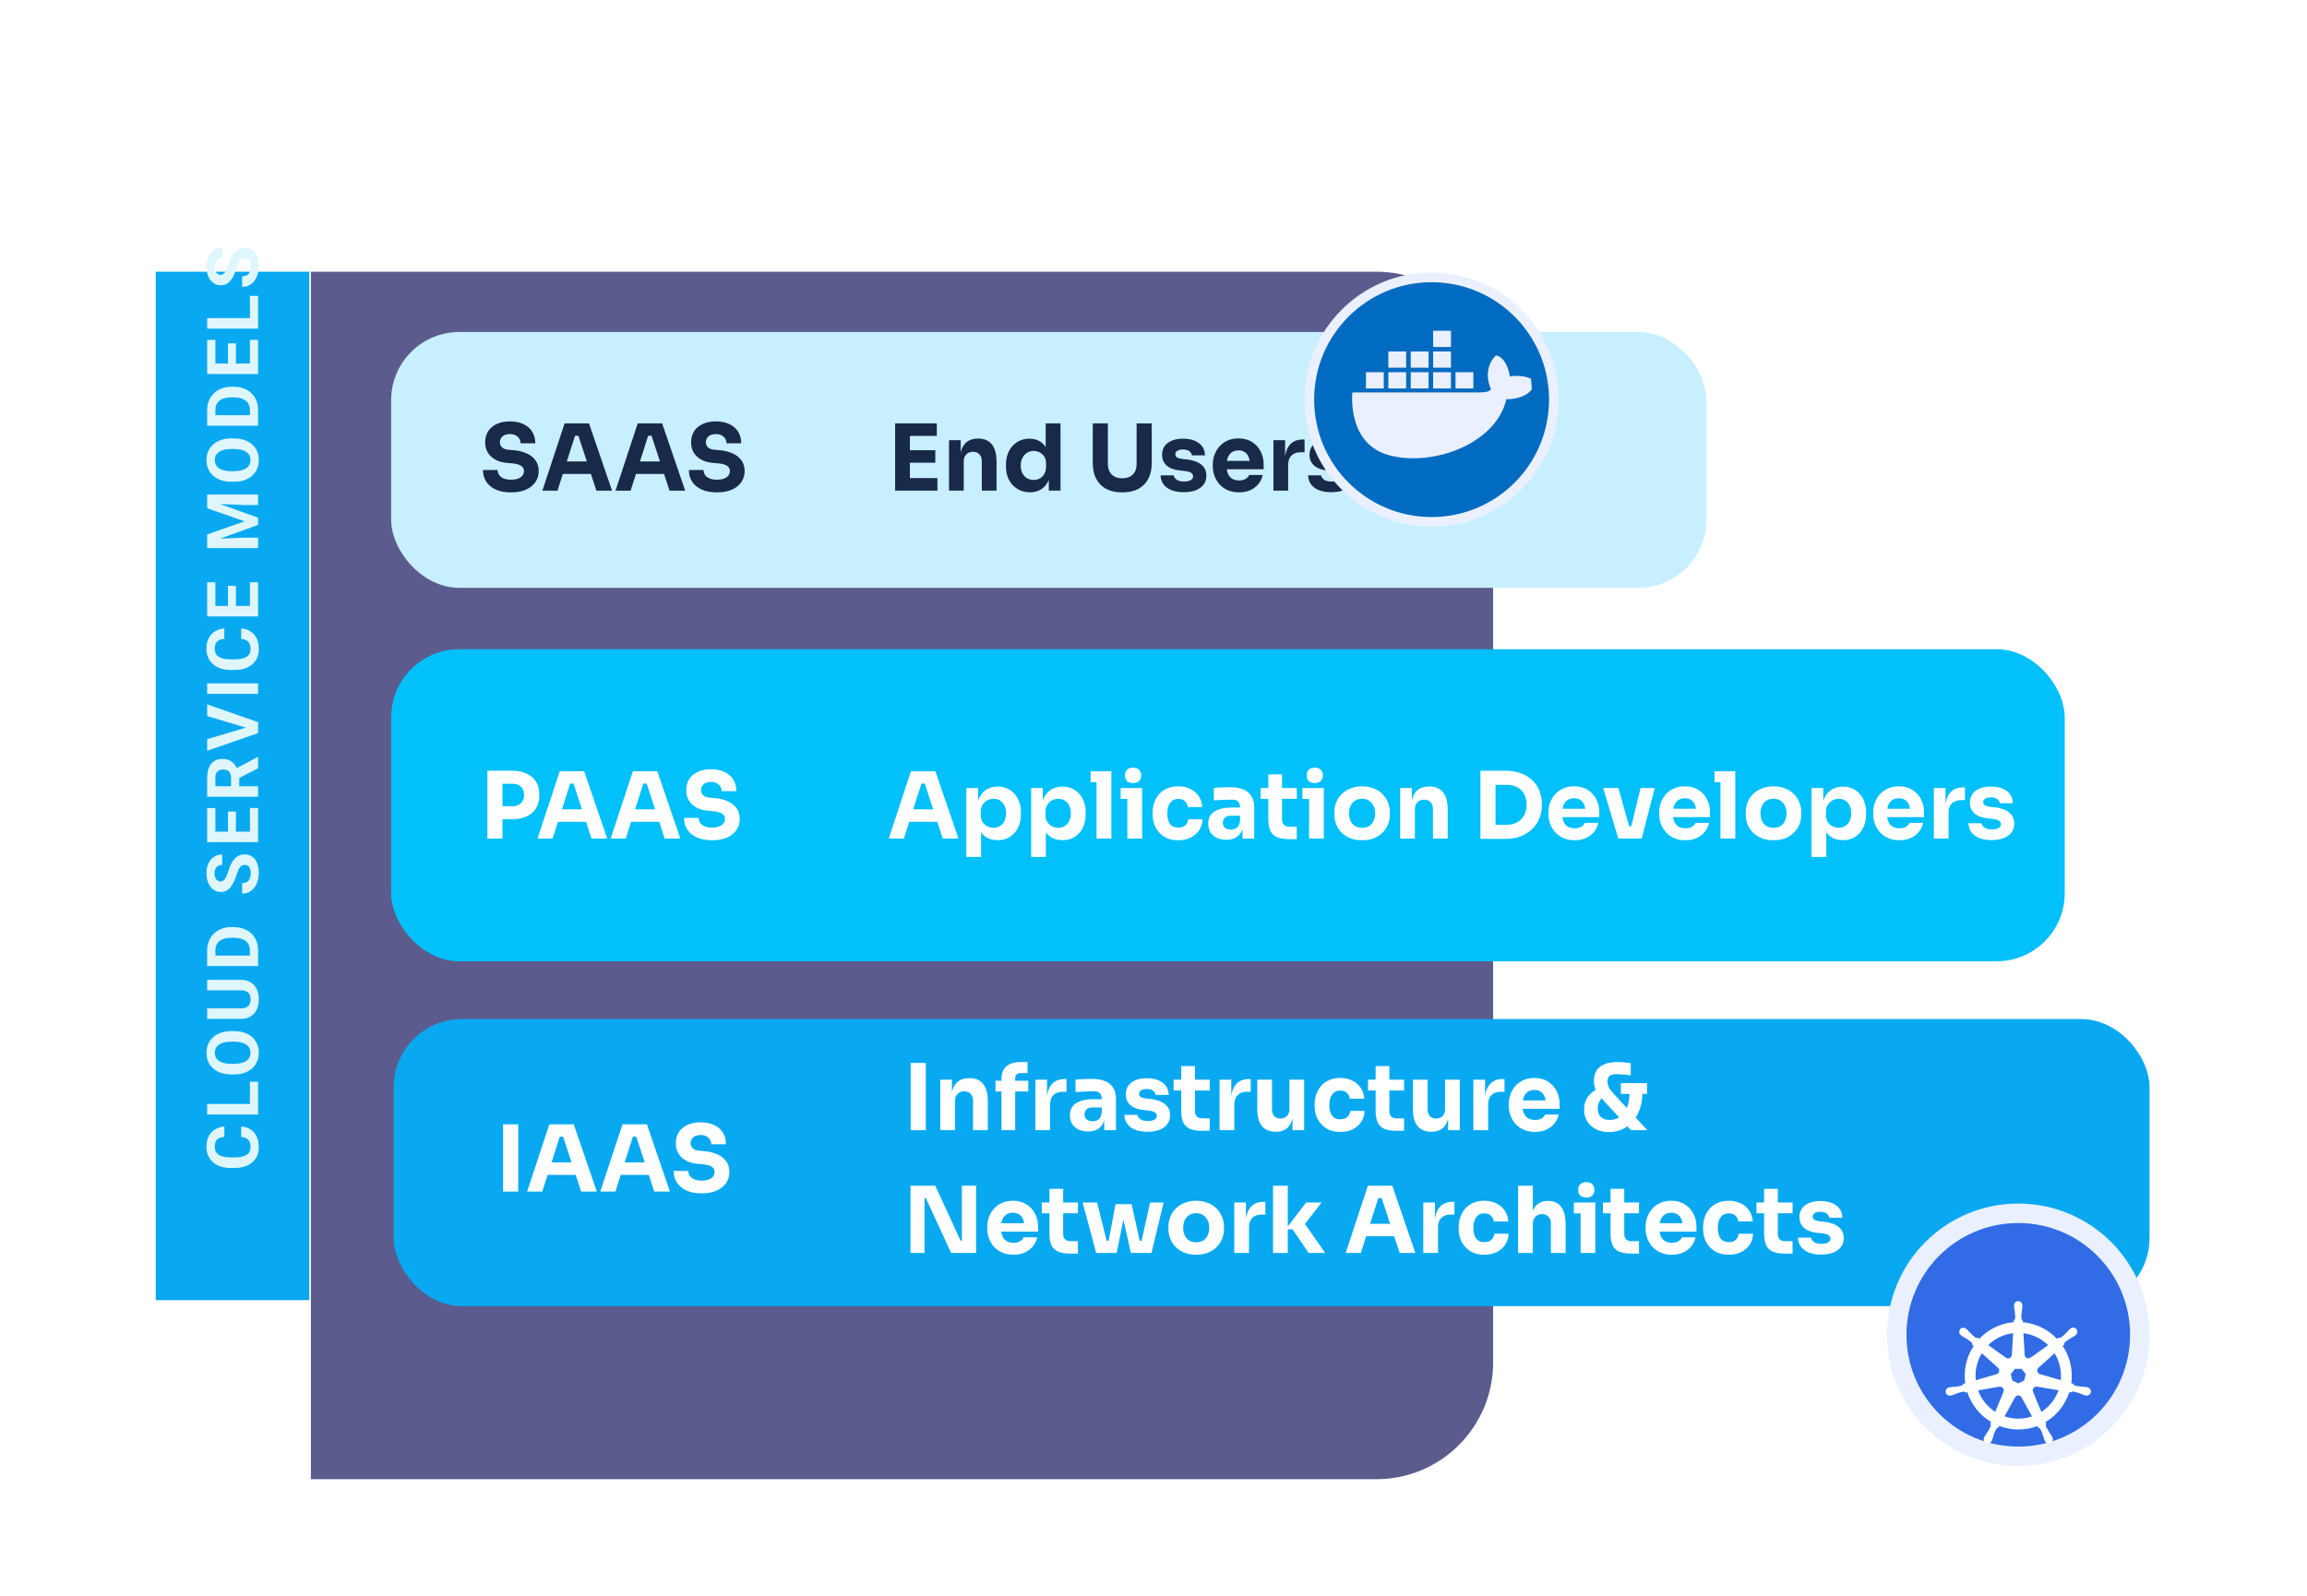 <svg width="237" height="164" viewBox="0 0 237 164" fill="none" xmlns="http://www.w3.org/2000/svg">
<g filter="url(#filter0_dd_796_60947)">
<rect x="16" y="125.602" width="105.679" height="15.773" transform="rotate(-90 16 125.602)" fill="#08A9F1"/>
</g>
<path d="M24.78 116.832V115.757C25.132 115.779 25.445 115.876 25.718 116.048C25.991 116.218 26.204 116.457 26.357 116.763C26.511 117.068 26.587 117.434 26.587 117.863C26.587 118.199 26.53 118.499 26.415 118.765C26.297 119.031 26.13 119.259 25.912 119.448C25.694 119.635 25.43 119.778 25.121 119.876C24.812 119.974 24.466 120.023 24.082 120.023H23.719C23.336 120.023 22.99 119.973 22.681 119.872C22.369 119.769 22.104 119.623 21.886 119.434C21.668 119.242 21.501 119.013 21.383 118.747C21.266 118.481 21.207 118.184 21.207 117.856C21.207 117.42 21.286 117.052 21.444 116.753C21.602 116.451 21.82 116.217 22.098 116.052C22.376 115.884 22.693 115.783 23.047 115.75V116.828C22.836 116.84 22.658 116.882 22.512 116.954C22.363 117.026 22.252 117.135 22.177 117.281C22.101 117.425 22.062 117.616 22.062 117.856C22.062 118.036 22.096 118.193 22.163 118.327C22.23 118.461 22.332 118.574 22.469 118.665C22.605 118.756 22.778 118.824 22.986 118.869C23.192 118.913 23.434 118.934 23.712 118.934H24.082C24.353 118.934 24.591 118.914 24.797 118.873C25.001 118.832 25.174 118.77 25.315 118.686C25.454 118.6 25.559 118.49 25.631 118.356C25.701 118.219 25.736 118.055 25.736 117.863C25.736 117.638 25.7 117.452 25.628 117.306C25.556 117.16 25.449 117.048 25.308 116.972C25.166 116.893 24.99 116.846 24.78 116.832Z" fill="#DFF6FD"/>
<path d="M25.674 111.159H26.515V113.794H25.674V111.159ZM21.282 113.445H26.515V114.523H21.282L21.282 113.445Z" fill="#DFF6FD"/>
<path d="M23.777 105.954H24.025C24.423 105.954 24.78 106.008 25.096 106.116C25.412 106.223 25.682 106.376 25.904 106.572C26.125 106.768 26.294 107.003 26.411 107.276C26.529 107.547 26.587 107.848 26.587 108.179C26.587 108.507 26.529 108.808 26.411 109.081C26.294 109.351 26.125 109.586 25.904 109.785C25.682 109.984 25.412 110.139 25.096 110.249C24.78 110.357 24.423 110.41 24.025 110.41H23.777C23.377 110.41 23.02 110.357 22.706 110.249C22.39 110.141 22.12 109.989 21.897 109.792C21.674 109.593 21.504 109.359 21.387 109.088C21.269 108.815 21.211 108.514 21.211 108.186C21.211 107.855 21.269 107.554 21.387 107.284C21.504 107.01 21.674 106.776 21.897 106.579C22.12 106.38 22.39 106.227 22.706 106.119C23.02 106.009 23.377 105.954 23.777 105.954ZM24.025 107.043H23.77C23.492 107.043 23.247 107.068 23.036 107.118C22.826 107.169 22.648 107.243 22.505 107.341C22.361 107.439 22.253 107.559 22.181 107.701C22.107 107.842 22.07 108.004 22.07 108.186C22.07 108.368 22.107 108.53 22.181 108.671C22.253 108.81 22.361 108.929 22.505 109.027C22.648 109.123 22.826 109.196 23.036 109.246C23.247 109.296 23.492 109.321 23.77 109.321H24.025C24.3 109.321 24.545 109.296 24.758 109.246C24.969 109.196 25.147 109.121 25.294 109.023C25.437 108.925 25.546 108.805 25.621 108.664C25.695 108.522 25.732 108.361 25.732 108.179C25.732 107.996 25.695 107.835 25.621 107.693C25.546 107.552 25.437 107.433 25.294 107.338C25.147 107.242 24.969 107.169 24.758 107.118C24.545 107.068 24.3 107.043 24.025 107.043Z" fill="#DFF6FD"/>
<path d="M21.282 101.762L21.282 100.687H24.74C25.143 100.687 25.482 100.774 25.757 100.946C26.033 101.116 26.24 101.352 26.379 101.654C26.518 101.954 26.587 102.299 26.587 102.689C26.587 103.08 26.518 103.427 26.379 103.732C26.24 104.034 26.033 104.271 25.757 104.443C25.482 104.613 25.143 104.698 24.74 104.698H21.282L21.282 103.62H24.74C24.975 103.62 25.166 103.583 25.315 103.509C25.464 103.435 25.573 103.328 25.642 103.189C25.712 103.048 25.746 102.881 25.746 102.689C25.746 102.493 25.712 102.326 25.642 102.19C25.573 102.051 25.464 101.945 25.315 101.873C25.166 101.799 24.975 101.762 24.74 101.762H21.282Z" fill="#DFF6FD"/>
<path d="M26.515 97.667V98.807L25.674 98.799V97.667C25.674 97.385 25.611 97.146 25.484 96.952C25.355 96.758 25.166 96.612 24.92 96.514C24.673 96.413 24.375 96.363 24.025 96.363H23.77C23.501 96.363 23.265 96.391 23.062 96.449C22.858 96.504 22.687 96.587 22.548 96.697C22.409 96.807 22.304 96.942 22.235 97.103C22.163 97.264 22.127 97.448 22.127 97.656V98.828H21.282L21.282 97.656C21.282 97.307 21.342 96.987 21.462 96.697C21.58 96.405 21.748 96.152 21.969 95.939C22.189 95.725 22.453 95.561 22.76 95.446C23.064 95.329 23.403 95.27 23.777 95.27H24.025C24.396 95.27 24.735 95.329 25.042 95.446C25.349 95.561 25.612 95.725 25.833 95.939C26.051 96.149 26.22 96.402 26.339 96.697C26.457 96.989 26.515 97.313 26.515 97.667ZM21.282 98.196H26.515V99.274H21.282L21.282 98.196Z" fill="#DFF6FD"/>
<path d="M25.146 88.878C25.053 88.878 24.969 88.892 24.895 88.921C24.818 88.947 24.748 88.998 24.686 89.072C24.621 89.146 24.558 89.25 24.496 89.384C24.433 89.519 24.369 89.692 24.302 89.906C24.225 90.143 24.139 90.368 24.043 90.581C23.947 90.792 23.835 90.979 23.709 91.142C23.579 91.302 23.429 91.43 23.259 91.523C23.089 91.614 22.892 91.659 22.666 91.659C22.448 91.659 22.25 91.612 22.073 91.516C21.893 91.42 21.74 91.286 21.613 91.113C21.484 90.941 21.384 90.737 21.315 90.502C21.245 90.265 21.211 90.005 21.211 89.722C21.211 89.337 21.28 89 21.419 88.712C21.558 88.425 21.748 88.202 21.991 88.044C22.233 87.883 22.509 87.803 22.821 87.803L22.821 88.874C22.667 88.874 22.533 88.906 22.418 88.971C22.301 89.033 22.209 89.129 22.142 89.259C22.074 89.386 22.041 89.546 22.041 89.74C22.041 89.927 22.07 90.083 22.127 90.207C22.182 90.332 22.258 90.425 22.354 90.488C22.447 90.55 22.552 90.581 22.67 90.581C22.759 90.581 22.839 90.56 22.911 90.517C22.983 90.471 23.05 90.404 23.112 90.315C23.174 90.227 23.233 90.118 23.288 89.988C23.343 89.859 23.397 89.709 23.45 89.539C23.536 89.254 23.633 89.004 23.741 88.788C23.849 88.57 23.97 88.388 24.104 88.242C24.238 88.095 24.39 87.985 24.56 87.911C24.73 87.837 24.923 87.799 25.139 87.799C25.367 87.799 25.57 87.844 25.75 87.932C25.93 88.021 26.082 88.149 26.206 88.317C26.331 88.485 26.426 88.685 26.49 88.917C26.555 89.15 26.587 89.41 26.587 89.697C26.587 89.956 26.554 90.211 26.487 90.463C26.417 90.714 26.313 90.943 26.174 91.149C26.035 91.353 25.858 91.516 25.642 91.638C25.427 91.76 25.171 91.821 24.877 91.821V90.739C25.04 90.739 25.177 90.714 25.29 90.664C25.403 90.614 25.494 90.543 25.563 90.452C25.633 90.358 25.683 90.248 25.714 90.121C25.745 89.992 25.761 89.85 25.761 89.697C25.761 89.51 25.734 89.357 25.682 89.237C25.629 89.115 25.556 89.025 25.462 88.968C25.369 88.908 25.264 88.878 25.146 88.878Z" fill="#DFF6FD"/>
<path d="M25.674 83.029H26.515L26.515 85.814H25.674L25.674 83.029ZM21.282 85.462H26.515V86.54H21.282L21.282 85.462ZM23.414 83.392H24.233V85.814H23.414V83.392ZM21.282 83.033H22.127L22.127 85.814H21.282L21.282 83.033Z" fill="#DFF6FD"/>
<path d="M21.282 81.874L21.282 79.923C21.282 79.522 21.342 79.179 21.462 78.891C21.582 78.601 21.759 78.378 21.994 78.223C22.229 78.067 22.518 77.989 22.86 77.989C23.141 77.989 23.381 78.037 23.583 78.133C23.782 78.226 23.948 78.359 24.082 78.532C24.214 78.702 24.32 78.902 24.399 79.132L24.578 79.473L24.578 81.17L23.737 81.177L23.737 79.915C23.737 79.726 23.704 79.569 23.637 79.445C23.57 79.32 23.476 79.227 23.356 79.164C23.236 79.1 23.098 79.067 22.939 79.067C22.772 79.067 22.627 79.098 22.505 79.161C22.382 79.223 22.289 79.318 22.224 79.445C22.16 79.572 22.127 79.731 22.127 79.923L22.127 80.796H26.515V81.874H21.282ZM26.515 78.949L24.183 80.142L24.176 79.003L26.465 77.795H26.515V78.949Z" fill="#DFF6FD"/>
<path d="M25.423 74.818L21.282 73.585L21.282 72.385L26.515 74.207V74.998L25.423 74.818ZM21.282 75.954L25.423 74.725L26.515 74.538V75.336L21.282 77.147L21.282 75.954Z" fill="#DFF6FD"/>
<path d="M21.282 70.224H26.515V71.298H21.282L21.282 70.224Z" fill="#DFF6FD"/>
<path d="M24.78 65.655V64.58C25.132 64.602 25.445 64.699 25.718 64.871C25.991 65.041 26.204 65.28 26.357 65.586C26.511 65.891 26.587 66.257 26.587 66.686C26.587 67.022 26.53 67.322 26.415 67.588C26.297 67.854 26.13 68.082 25.912 68.271C25.694 68.458 25.43 68.601 25.121 68.699C24.812 68.797 24.466 68.846 24.082 68.846H23.719C23.336 68.846 22.99 68.796 22.681 68.695C22.369 68.592 22.104 68.446 21.886 68.257C21.668 68.065 21.501 67.836 21.383 67.57C21.266 67.304 21.207 67.007 21.207 66.679C21.207 66.243 21.286 65.875 21.444 65.576C21.602 65.274 21.82 65.04 22.098 64.875C22.376 64.707 22.693 64.606 23.047 64.573L23.047 65.651C22.836 65.663 22.658 65.705 22.512 65.777C22.363 65.849 22.252 65.958 22.177 66.104C22.101 66.248 22.062 66.439 22.062 66.679C22.062 66.859 22.096 67.016 22.163 67.15C22.23 67.284 22.332 67.397 22.469 67.488C22.605 67.579 22.778 67.647 22.986 67.692C23.192 67.736 23.434 67.757 23.712 67.757H24.082C24.353 67.757 24.591 67.737 24.797 67.696C25.001 67.655 25.174 67.593 25.315 67.509C25.454 67.423 25.559 67.313 25.631 67.178C25.701 67.042 25.736 66.878 25.736 66.686C25.736 66.461 25.7 66.275 25.628 66.129C25.556 65.983 25.449 65.871 25.308 65.795C25.166 65.716 24.99 65.669 24.78 65.655Z" fill="#DFF6FD"/>
<path d="M25.674 59.835H26.515L26.515 62.62H25.674L25.674 59.835ZM21.282 62.268H26.515V63.346H21.282L21.282 62.268ZM23.414 60.198H24.233V62.62H23.414V60.198ZM21.282 59.838H22.127L22.127 62.62H21.282L21.282 59.838Z" fill="#DFF6FD"/>
<path d="M21.282 55.829L21.282 54.916L25.125 53.572L21.282 52.227L21.282 51.315L26.515 53.205V53.938L21.282 55.829ZM21.282 56.321L21.282 55.412L25.028 55.247H26.515V56.321H21.282ZM21.282 51.731L21.282 50.819H26.515V51.897H25.028L21.282 51.731Z" fill="#DFF6FD"/>
<path d="M23.777 45.049H24.025C24.423 45.049 24.78 45.103 25.096 45.211C25.412 45.319 25.682 45.471 25.904 45.667C26.125 45.864 26.294 46.099 26.411 46.372C26.529 46.642 26.587 46.943 26.587 47.274C26.587 47.602 26.529 47.903 26.411 48.176C26.294 48.447 26.125 48.681 25.904 48.88C25.682 49.079 25.412 49.234 25.096 49.344C24.78 49.452 24.423 49.506 24.025 49.506H23.777C23.377 49.506 23.02 49.452 22.706 49.344C22.39 49.236 22.12 49.084 21.897 48.888C21.674 48.689 21.504 48.454 21.387 48.183C21.269 47.91 21.211 47.609 21.211 47.281C21.211 46.95 21.269 46.65 21.387 46.379C21.504 46.106 21.674 45.871 21.897 45.674C22.12 45.475 22.39 45.322 22.706 45.214C23.02 45.104 23.377 45.049 23.777 45.049ZM24.025 46.138H23.77C23.492 46.138 23.247 46.163 23.036 46.214C22.826 46.264 22.648 46.338 22.505 46.436C22.361 46.535 22.253 46.654 22.181 46.796C22.107 46.937 22.07 47.099 22.07 47.281C22.07 47.463 22.107 47.625 22.181 47.766C22.253 47.905 22.361 48.024 22.505 48.122C22.648 48.218 22.826 48.291 23.036 48.341C23.247 48.392 23.492 48.417 23.77 48.417H24.025C24.3 48.417 24.545 48.392 24.758 48.341C24.969 48.291 25.147 48.217 25.294 48.118C25.437 48.02 25.546 47.9 25.621 47.759C25.695 47.618 25.732 47.456 25.732 47.274C25.732 47.092 25.695 46.93 25.621 46.789C25.546 46.647 25.437 46.529 25.294 46.433C25.147 46.337 24.969 46.264 24.758 46.214C24.545 46.163 24.3 46.138 24.025 46.138Z" fill="#DFF6FD"/>
<path d="M26.515 42.14V43.28L25.674 43.273V42.14C25.674 41.858 25.611 41.619 25.484 41.425C25.355 41.231 25.166 41.085 24.92 40.987C24.673 40.886 24.375 40.836 24.025 40.836H23.77C23.501 40.836 23.265 40.864 23.062 40.922C22.858 40.977 22.687 41.06 22.548 41.17C22.409 41.28 22.304 41.416 22.235 41.576C22.163 41.737 22.127 41.921 22.127 42.13L22.127 43.301H21.282L21.282 42.13C21.282 41.78 21.342 41.46 21.462 41.17C21.58 40.878 21.748 40.625 21.969 40.412C22.189 40.198 22.453 40.034 22.76 39.919C23.064 39.802 23.403 39.743 23.777 39.743H24.025C24.396 39.743 24.735 39.802 25.042 39.919C25.349 40.034 25.612 40.198 25.833 40.412C26.051 40.623 26.22 40.875 26.339 41.17C26.457 41.462 26.515 41.786 26.515 42.14ZM21.282 42.669H26.515V43.747H21.282L21.282 42.669Z" fill="#DFF6FD"/>
<path d="M25.674 34.922H26.515V37.708H25.674V34.922ZM21.282 37.356H26.515L26.515 38.434H21.282L21.282 37.356ZM23.414 35.285H24.233V37.708H23.414V35.285ZM21.282 34.926H22.127L22.127 37.708H21.282L21.282 34.926Z" fill="#DFF6FD"/>
<path d="M25.674 30.404H26.515V33.038H25.674V30.404ZM21.282 32.689H26.515V33.768H21.282L21.282 32.689Z" fill="#DFF6FD"/>
<path d="M25.146 26.535C25.053 26.535 24.969 26.55 24.895 26.578C24.818 26.605 24.748 26.655 24.686 26.729C24.621 26.804 24.558 26.908 24.496 27.042C24.433 27.176 24.369 27.35 24.302 27.563C24.225 27.8 24.139 28.026 24.043 28.239C23.947 28.45 23.835 28.637 23.709 28.8C23.579 28.96 23.429 29.087 23.259 29.18C23.089 29.272 22.892 29.317 22.666 29.317C22.448 29.317 22.25 29.269 22.073 29.173C21.893 29.078 21.74 28.943 21.613 28.771C21.484 28.598 21.384 28.395 21.315 28.16C21.245 27.923 21.211 27.663 21.211 27.38C21.211 26.994 21.28 26.657 21.419 26.37C21.558 26.082 21.748 25.86 21.991 25.701C22.233 25.541 22.509 25.461 22.821 25.461V26.532C22.667 26.532 22.533 26.564 22.418 26.629C22.301 26.691 22.209 26.787 22.142 26.916C22.074 27.043 22.041 27.204 22.041 27.398C22.041 27.585 22.07 27.741 22.127 27.865C22.182 27.99 22.258 28.083 22.354 28.145C22.447 28.208 22.552 28.239 22.67 28.239C22.759 28.239 22.839 28.217 22.911 28.174C22.983 28.129 23.05 28.062 23.112 27.973C23.174 27.884 23.233 27.775 23.288 27.646C23.343 27.517 23.397 27.367 23.45 27.197C23.536 26.911 23.633 26.661 23.741 26.445C23.849 26.227 23.97 26.045 24.104 25.899C24.238 25.753 24.39 25.643 24.56 25.568C24.73 25.494 24.923 25.457 25.139 25.457C25.367 25.457 25.57 25.501 25.75 25.59C25.93 25.679 26.082 25.807 26.206 25.975C26.331 26.142 26.426 26.342 26.49 26.575C26.555 26.807 26.587 27.067 26.587 27.355C26.587 27.613 26.554 27.869 26.487 28.12C26.417 28.372 26.313 28.601 26.174 28.807C26.035 29.01 25.858 29.173 25.642 29.296C25.427 29.418 25.171 29.479 24.877 29.479L24.877 28.397C25.04 28.397 25.177 28.372 25.29 28.322C25.403 28.271 25.494 28.201 25.563 28.11C25.633 28.016 25.683 27.906 25.714 27.779C25.745 27.649 25.761 27.508 25.761 27.355C25.761 27.168 25.734 27.015 25.682 26.895C25.629 26.773 25.556 26.683 25.462 26.625C25.369 26.565 25.264 26.535 25.146 26.535Z" fill="#DFF6FD"/>
<g filter="url(#filter1_dd_796_60947)">
<path d="M141.391 19.922C148.018 19.922 153.391 25.294 153.391 31.922L153.391 132.003C153.391 138.63 148.018 144.003 141.391 144.003L31.939 144.003L31.939 19.922L141.391 19.922Z" fill="#5B5C8D"/>
</g>
<rect x="40.184" y="34.117" width="135.122" height="26.288" rx="7" fill="#C8EFFE"/>
<path d="M52.502 50.597C51.877 50.597 51.35 50.5 50.921 50.304C50.492 50.102 50.167 49.831 49.947 49.49C49.726 49.143 49.615 48.746 49.615 48.298H51.12C51.12 48.474 51.167 48.638 51.262 48.79C51.363 48.941 51.514 49.064 51.716 49.159C51.918 49.247 52.18 49.291 52.502 49.291C52.792 49.291 53.035 49.254 53.23 49.178C53.426 49.102 53.574 48.998 53.675 48.865C53.776 48.727 53.827 48.569 53.827 48.392C53.827 48.172 53.732 47.998 53.543 47.872C53.353 47.739 53.047 47.654 52.625 47.616L52.104 47.569C51.416 47.512 50.868 47.298 50.458 46.925C50.047 46.553 49.842 46.061 49.842 45.449C49.842 45.007 49.947 44.626 50.155 44.304C50.369 43.982 50.666 43.736 51.044 43.566C51.423 43.389 51.871 43.301 52.388 43.301C52.931 43.301 53.394 43.395 53.779 43.585C54.17 43.768 54.47 44.029 54.678 44.37C54.887 44.705 54.991 45.099 54.991 45.553H53.477C53.477 45.383 53.435 45.228 53.353 45.089C53.271 44.944 53.148 44.828 52.984 44.739C52.827 44.651 52.628 44.607 52.388 44.607C52.161 44.607 51.969 44.645 51.811 44.72C51.659 44.796 51.546 44.9 51.47 45.033C51.394 45.159 51.357 45.298 51.357 45.449C51.357 45.645 51.426 45.815 51.565 45.96C51.704 46.105 51.931 46.19 52.246 46.216L52.776 46.263C53.281 46.307 53.726 46.417 54.111 46.594C54.495 46.764 54.795 47.001 55.01 47.304C55.23 47.6 55.341 47.963 55.341 48.392C55.341 48.834 55.224 49.222 54.991 49.556C54.764 49.884 54.439 50.14 54.016 50.323C53.593 50.506 53.089 50.597 52.502 50.597Z" fill="#19294A"/>
<path d="M55.72 50.418L58.001 43.509H60.509L62.875 50.418H61.266L59.354 44.578L59.846 44.777H58.626L59.137 44.578L57.272 50.418H55.72ZM57.452 48.705L57.925 47.417H60.632L61.115 48.705H57.452Z" fill="#19294A"/>
<path d="M63.234 50.418L65.515 43.509H68.023L70.389 50.418H68.78L66.868 44.578L67.36 44.777H66.139L66.65 44.578L64.786 50.418H63.234ZM64.966 48.705L65.439 47.417H68.146L68.628 48.705H64.966Z" fill="#19294A"/>
<path d="M73.657 50.597C73.032 50.597 72.505 50.5 72.076 50.304C71.647 50.102 71.322 49.831 71.101 49.49C70.881 49.143 70.77 48.746 70.77 48.298H72.275C72.275 48.474 72.322 48.638 72.417 48.79C72.518 48.941 72.669 49.064 72.871 49.159C73.073 49.247 73.335 49.291 73.657 49.291C73.947 49.291 74.19 49.254 74.385 49.178C74.581 49.102 74.729 48.998 74.83 48.865C74.931 48.727 74.982 48.569 74.982 48.392C74.982 48.172 74.887 47.998 74.698 47.872C74.508 47.739 74.202 47.654 73.78 47.616L73.259 47.569C72.571 47.512 72.022 47.298 71.612 46.925C71.202 46.553 70.997 46.061 70.997 45.449C70.997 45.007 71.101 44.626 71.31 44.304C71.524 43.982 71.821 43.736 72.199 43.566C72.578 43.389 73.026 43.301 73.543 43.301C74.086 43.301 74.549 43.395 74.934 43.585C75.325 43.768 75.625 44.029 75.833 44.37C76.041 44.705 76.146 45.099 76.146 45.553H74.631C74.631 45.383 74.59 45.228 74.508 45.089C74.426 44.944 74.303 44.828 74.139 44.739C73.982 44.651 73.783 44.607 73.543 44.607C73.316 44.607 73.124 44.645 72.966 44.72C72.814 44.796 72.701 44.9 72.625 45.033C72.549 45.159 72.511 45.298 72.511 45.449C72.511 45.645 72.581 45.815 72.72 45.96C72.859 46.105 73.086 46.19 73.401 46.216L73.931 46.263C74.436 46.307 74.881 46.417 75.266 46.594C75.65 46.764 75.95 47.001 76.165 47.304C76.385 47.6 76.496 47.963 76.496 48.392C76.496 48.834 76.379 49.222 76.146 49.556C75.918 49.884 75.594 50.14 75.171 50.323C74.748 50.506 74.243 50.597 73.657 50.597Z" fill="#19294A"/>
<path d="M91.959 50.416V43.508H93.473V50.416H91.959ZM93.284 50.416V49.129H96.303V50.416H93.284ZM93.284 47.549V46.262H96.085V47.549H93.284ZM93.284 44.795V43.508H96.237V44.795H93.284Z" fill="#19294A"/>
<path d="M97.493 50.416V45.23H98.695V47.454H98.61C98.61 46.924 98.676 46.483 98.808 46.129C98.947 45.776 99.155 45.511 99.433 45.334C99.711 45.158 100.048 45.069 100.446 45.069H100.512C101.118 45.069 101.578 45.268 101.894 45.666C102.215 46.057 102.376 46.653 102.376 47.454V50.416H100.862V47.369C100.862 47.091 100.78 46.864 100.616 46.688C100.452 46.511 100.231 46.423 99.954 46.423C99.67 46.423 99.439 46.514 99.263 46.697C99.092 46.874 99.007 47.107 99.007 47.397V50.416H97.493Z" fill="#19294A"/>
<path d="M105.805 50.587C105.439 50.587 105.105 50.52 104.802 50.388C104.506 50.255 104.247 50.072 104.026 49.839C103.805 49.599 103.635 49.319 103.515 48.997C103.402 48.675 103.345 48.328 103.345 47.956V47.738C103.345 47.366 103.398 47.019 103.506 46.697C103.619 46.375 103.78 46.095 103.988 45.855C104.203 45.609 104.458 45.419 104.755 45.287C105.051 45.148 105.383 45.079 105.749 45.079C106.165 45.079 106.525 45.17 106.828 45.353C107.13 45.53 107.367 45.795 107.537 46.148C107.708 46.495 107.802 46.924 107.821 47.435L107.424 47.066V43.508H108.947V50.416H107.746V48.268H107.954C107.935 48.76 107.831 49.18 107.641 49.527C107.458 49.874 107.209 50.139 106.894 50.322C106.578 50.498 106.216 50.587 105.805 50.587ZM106.184 49.319C106.417 49.319 106.629 49.268 106.818 49.167C107.014 49.06 107.168 48.905 107.282 48.703C107.402 48.502 107.462 48.259 107.462 47.975V47.625C107.462 47.347 107.402 47.114 107.282 46.924C107.162 46.735 107.004 46.59 106.809 46.489C106.613 46.388 106.402 46.337 106.175 46.337C105.922 46.337 105.695 46.404 105.493 46.536C105.298 46.662 105.143 46.839 105.029 47.066C104.916 47.287 104.859 47.546 104.859 47.842C104.859 48.145 104.916 48.407 105.029 48.628C105.143 48.849 105.301 49.019 105.503 49.139C105.704 49.259 105.932 49.319 106.184 49.319Z" fill="#19294A"/>
<path d="M115.289 50.596C114.639 50.596 114.087 50.476 113.633 50.237C113.185 49.99 112.844 49.644 112.611 49.196C112.377 48.748 112.261 48.218 112.261 47.606V43.508H113.813V47.662C113.813 47.965 113.869 48.23 113.983 48.457C114.103 48.678 114.27 48.849 114.485 48.968C114.705 49.088 114.974 49.148 115.289 49.148C115.611 49.148 115.879 49.088 116.093 48.968C116.314 48.849 116.481 48.678 116.595 48.457C116.709 48.237 116.765 47.972 116.765 47.662V43.508H118.317V47.606C118.317 48.218 118.201 48.748 117.967 49.196C117.734 49.644 117.393 49.99 116.945 50.237C116.497 50.476 115.945 50.596 115.289 50.596Z" fill="#19294A"/>
<path d="M121.624 50.577C120.886 50.577 120.308 50.426 119.892 50.123C119.475 49.82 119.255 49.394 119.229 48.845H120.573C120.598 49.009 120.696 49.158 120.867 49.29C121.043 49.416 121.305 49.48 121.652 49.48C121.917 49.48 122.135 49.435 122.305 49.347C122.482 49.252 122.57 49.12 122.57 48.95C122.57 48.798 122.504 48.678 122.371 48.59C122.239 48.495 122.002 48.429 121.662 48.391L121.255 48.353C120.63 48.29 120.16 48.117 119.845 47.833C119.535 47.549 119.381 47.186 119.381 46.744C119.381 46.379 119.472 46.072 119.655 45.826C119.838 45.58 120.091 45.394 120.412 45.268C120.74 45.142 121.113 45.079 121.529 45.079C122.198 45.079 122.737 45.227 123.147 45.524C123.558 45.814 123.772 46.236 123.791 46.792H122.447C122.422 46.621 122.334 46.479 122.182 46.366C122.031 46.246 121.807 46.186 121.51 46.186C121.277 46.186 121.091 46.23 120.952 46.319C120.813 46.407 120.744 46.527 120.744 46.678C120.744 46.823 120.804 46.934 120.923 47.009C121.043 47.085 121.239 47.139 121.51 47.17L121.917 47.208C122.554 47.278 123.05 47.454 123.403 47.738C123.756 48.022 123.933 48.404 123.933 48.883C123.933 49.23 123.838 49.533 123.649 49.792C123.46 50.044 123.192 50.24 122.845 50.379C122.498 50.511 122.091 50.577 121.624 50.577Z" fill="#19294A"/>
<path d="M127.289 50.596C126.848 50.596 126.457 50.52 126.116 50.369C125.781 50.218 125.501 50.016 125.274 49.763C125.053 49.505 124.882 49.218 124.763 48.902C124.649 48.58 124.592 48.252 124.592 47.918V47.729C124.592 47.382 124.649 47.05 124.763 46.735C124.882 46.413 125.053 46.126 125.274 45.874C125.494 45.621 125.769 45.423 126.097 45.278C126.431 45.126 126.81 45.05 127.233 45.05C127.788 45.05 128.255 45.177 128.633 45.429C129.018 45.675 129.311 46 129.513 46.404C129.715 46.801 129.816 47.237 129.816 47.71V48.221H125.226V47.36H128.898L128.406 47.757C128.406 47.448 128.362 47.183 128.274 46.962C128.185 46.741 128.053 46.574 127.876 46.461C127.706 46.341 127.491 46.281 127.233 46.281C126.968 46.281 126.744 46.341 126.561 46.461C126.378 46.58 126.239 46.757 126.144 46.99C126.05 47.218 126.002 47.498 126.002 47.833C126.002 48.142 126.046 48.413 126.135 48.647C126.223 48.874 126.362 49.05 126.551 49.177C126.74 49.303 126.987 49.366 127.289 49.366C127.567 49.366 127.794 49.312 127.971 49.205C128.147 49.098 128.267 48.965 128.33 48.807H129.722C129.646 49.154 129.498 49.464 129.277 49.735C129.056 50.006 128.778 50.218 128.444 50.369C128.11 50.52 127.725 50.596 127.289 50.596Z" fill="#19294A"/>
<path d="M130.82 50.416V45.23H132.021V47.454H131.993C131.993 46.722 132.148 46.158 132.457 45.76C132.772 45.363 133.227 45.164 133.82 45.164H134.018V46.47H133.64C133.223 46.47 132.902 46.584 132.674 46.811C132.447 47.032 132.334 47.353 132.334 47.776V50.416H130.82Z" fill="#19294A"/>
<path d="M136.771 50.577C136.033 50.577 135.456 50.426 135.039 50.123C134.623 49.82 134.402 49.394 134.377 48.845H135.721C135.746 49.009 135.844 49.158 136.014 49.29C136.191 49.416 136.453 49.48 136.8 49.48C137.065 49.48 137.282 49.435 137.453 49.347C137.629 49.252 137.718 49.12 137.718 48.95C137.718 48.798 137.651 48.678 137.519 48.59C137.387 48.495 137.15 48.429 136.809 48.391L136.402 48.353C135.778 48.29 135.308 48.117 134.992 47.833C134.683 47.549 134.528 47.186 134.528 46.744C134.528 46.379 134.62 46.072 134.803 45.826C134.986 45.58 135.238 45.394 135.56 45.268C135.888 45.142 136.26 45.079 136.677 45.079C137.346 45.079 137.885 45.227 138.295 45.524C138.705 45.814 138.92 46.236 138.939 46.792H137.595C137.569 46.621 137.481 46.479 137.33 46.366C137.178 46.246 136.954 46.186 136.658 46.186C136.424 46.186 136.238 46.23 136.099 46.319C135.961 46.407 135.891 46.527 135.891 46.678C135.891 46.823 135.951 46.934 136.071 47.009C136.191 47.085 136.387 47.139 136.658 47.17L137.065 47.208C137.702 47.278 138.197 47.454 138.551 47.738C138.904 48.022 139.081 48.404 139.081 48.883C139.081 49.23 138.986 49.533 138.797 49.792C138.607 50.044 138.339 50.24 137.992 50.379C137.645 50.511 137.238 50.577 136.771 50.577Z" fill="#19294A"/>
<rect x="40.184" y="66.711" width="171.926" height="32.072" rx="7" fill="#01C0FA"/>
<path d="M51.433 84.186V82.842H52.673C52.913 82.842 53.118 82.794 53.288 82.7C53.465 82.605 53.6 82.473 53.695 82.302C53.79 82.126 53.837 81.924 53.837 81.697C53.837 81.457 53.79 81.252 53.695 81.082C53.6 80.905 53.465 80.772 53.288 80.684C53.118 80.59 52.913 80.542 52.673 80.542H51.433V79.198H52.597C53.184 79.198 53.685 79.296 54.102 79.492C54.525 79.687 54.846 79.965 55.067 80.325C55.294 80.684 55.408 81.116 55.408 81.621V81.772C55.408 82.265 55.294 82.694 55.067 83.059C54.846 83.419 54.525 83.697 54.102 83.892C53.685 84.088 53.184 84.186 52.597 84.186H51.433ZM50.07 86.164V79.198H51.622V86.164H50.07Z" fill="white"/>
<path d="M55.221 86.164L57.502 79.255H60.01L62.376 86.164H60.767L58.855 80.325L59.347 80.523H58.127L58.638 80.325L56.773 86.164H55.221ZM56.953 84.451L57.426 83.164H60.133L60.616 84.451H56.953Z" fill="white"/>
<path d="M62.735 86.164L65.016 79.255H67.524L69.89 86.164H68.281L66.369 80.325L66.861 80.523H65.64L66.151 80.325L64.287 86.164H62.735ZM64.467 84.451L64.94 83.164H67.647L68.129 84.451H64.467Z" fill="white"/>
<path d="M73.158 86.344C72.533 86.344 72.006 86.246 71.577 86.05C71.148 85.848 70.823 85.577 70.603 85.236C70.382 84.889 70.271 84.492 70.271 84.044H71.776C71.776 84.22 71.823 84.385 71.918 84.536C72.019 84.687 72.17 84.81 72.372 84.905C72.574 84.993 72.836 85.037 73.158 85.037C73.448 85.037 73.691 85 73.886 84.924C74.082 84.848 74.23 84.744 74.331 84.612C74.432 84.473 74.483 84.315 74.483 84.138C74.483 83.918 74.388 83.744 74.199 83.618C74.01 83.485 73.704 83.4 73.281 83.362L72.76 83.315C72.073 83.258 71.524 83.044 71.114 82.671C70.703 82.299 70.498 81.807 70.498 81.195C70.498 80.754 70.603 80.372 70.811 80.05C71.025 79.728 71.322 79.482 71.7 79.312C72.079 79.135 72.527 79.047 73.044 79.047C73.587 79.047 74.05 79.141 74.435 79.331C74.826 79.514 75.126 79.776 75.334 80.116C75.543 80.451 75.647 80.845 75.647 81.299H74.132C74.132 81.129 74.091 80.974 74.01 80.835C73.927 80.69 73.804 80.574 73.64 80.485C73.483 80.397 73.284 80.353 73.044 80.353C72.817 80.353 72.625 80.391 72.467 80.466C72.315 80.542 72.202 80.646 72.126 80.779C72.05 80.905 72.013 81.044 72.013 81.195C72.013 81.391 72.082 81.561 72.221 81.706C72.36 81.851 72.587 81.936 72.902 81.962L73.432 82.009C73.937 82.053 74.382 82.164 74.767 82.34C75.151 82.511 75.451 82.747 75.666 83.05C75.886 83.347 75.997 83.709 75.997 84.138C75.997 84.58 75.88 84.968 75.647 85.302C75.42 85.63 75.095 85.886 74.672 86.069C74.249 86.252 73.745 86.344 73.158 86.344Z" fill="white"/>
<path d="M91.305 86.164L93.585 79.256H96.093L98.459 86.164H96.85L94.939 80.325L95.431 80.524H94.21L94.721 80.325L92.857 86.164H91.305ZM93.037 84.451L93.51 83.164H96.216L96.699 84.451H93.037Z" fill="white"/>
<path d="M99.275 88.057V80.978H100.477V83.221L100.316 83.212C100.342 82.694 100.449 82.259 100.638 81.906C100.827 81.546 101.083 81.278 101.405 81.101C101.726 80.918 102.089 80.827 102.493 80.827C102.853 80.827 103.178 80.893 103.468 81.025C103.764 81.158 104.017 81.344 104.225 81.584C104.439 81.817 104.6 82.095 104.708 82.417C104.821 82.732 104.878 83.079 104.878 83.458V83.675C104.878 84.048 104.824 84.398 104.717 84.726C104.61 85.048 104.452 85.328 104.244 85.568C104.042 85.808 103.793 85.997 103.496 86.136C103.206 86.269 102.872 86.335 102.493 86.335C102.102 86.335 101.749 86.256 101.433 86.098C101.124 85.934 100.875 85.688 100.685 85.36C100.496 85.026 100.392 84.603 100.373 84.092L100.79 84.66V88.057H99.275ZM102.067 85.067C102.326 85.067 102.55 85.004 102.739 84.877C102.935 84.751 103.086 84.575 103.193 84.347C103.301 84.12 103.354 83.858 103.354 83.562C103.354 83.265 103.301 83.007 103.193 82.786C103.086 82.565 102.938 82.395 102.749 82.275C102.559 82.149 102.332 82.085 102.067 82.085C101.84 82.085 101.626 82.139 101.424 82.246C101.222 82.354 101.058 82.508 100.932 82.71C100.812 82.906 100.752 83.145 100.752 83.429V83.779C100.752 84.051 100.815 84.284 100.941 84.48C101.073 84.669 101.241 84.814 101.443 84.915C101.644 85.016 101.853 85.067 102.067 85.067Z" fill="white"/>
<path d="M105.93 88.057V80.978H107.131V83.221L106.971 83.212C106.996 82.694 107.103 82.259 107.292 81.906C107.482 81.546 107.737 81.278 108.059 81.101C108.381 80.918 108.743 80.827 109.147 80.827C109.507 80.827 109.832 80.893 110.122 81.025C110.419 81.158 110.671 81.344 110.879 81.584C111.094 81.817 111.255 82.095 111.362 82.417C111.475 82.732 111.532 83.079 111.532 83.458V83.675C111.532 84.048 111.479 84.398 111.371 84.726C111.264 85.048 111.106 85.328 110.898 85.568C110.696 85.808 110.447 85.997 110.15 86.136C109.86 86.269 109.526 86.335 109.147 86.335C108.756 86.335 108.403 86.256 108.087 86.098C107.778 85.934 107.529 85.688 107.34 85.36C107.15 85.026 107.046 84.603 107.027 84.092L107.444 84.66V88.057H105.93ZM108.721 85.067C108.98 85.067 109.204 85.004 109.393 84.877C109.589 84.751 109.74 84.575 109.848 84.347C109.955 84.12 110.008 83.858 110.008 83.562C110.008 83.265 109.955 83.007 109.848 82.786C109.74 82.565 109.592 82.395 109.403 82.275C109.214 82.149 108.986 82.085 108.721 82.085C108.494 82.085 108.28 82.139 108.078 82.246C107.876 82.354 107.712 82.508 107.586 82.71C107.466 82.906 107.406 83.145 107.406 83.429V83.779C107.406 84.051 107.469 84.284 107.595 84.48C107.728 84.669 107.895 84.814 108.097 84.915C108.299 85.016 108.507 85.067 108.721 85.067Z" fill="white"/>
<path d="M112.65 86.164V79.256H114.174V86.164H112.65ZM112.035 80.373V79.256H114.174V80.373H112.035Z" fill="white"/>
<path d="M115.815 86.164V80.978H117.329V86.164H115.815ZM115.124 82.095V80.978H117.329V82.095H115.124ZM116.402 80.467C116.118 80.467 115.907 80.395 115.768 80.249C115.635 80.098 115.569 79.909 115.569 79.682C115.569 79.448 115.635 79.259 115.768 79.114C115.907 78.962 116.118 78.887 116.402 78.887C116.686 78.887 116.894 78.962 117.026 79.114C117.165 79.259 117.235 79.448 117.235 79.682C117.235 79.909 117.165 80.098 117.026 80.249C116.894 80.395 116.686 80.467 116.402 80.467Z" fill="white"/>
<path d="M121.058 86.344C120.61 86.344 120.219 86.272 119.884 86.126C119.556 85.975 119.282 85.773 119.061 85.521C118.84 85.269 118.676 84.985 118.569 84.669C118.462 84.347 118.408 84.016 118.408 83.675V83.496C118.408 83.142 118.465 82.805 118.578 82.483C118.692 82.155 118.859 81.865 119.08 81.612C119.301 81.36 119.575 81.161 119.903 81.016C120.238 80.871 120.619 80.798 121.048 80.798C121.515 80.798 121.929 80.89 122.288 81.073C122.648 81.249 122.935 81.499 123.149 81.82C123.364 82.142 123.484 82.511 123.509 82.928H122.023C121.998 82.694 121.903 82.499 121.739 82.341C121.582 82.177 121.351 82.095 121.048 82.095C120.796 82.095 120.585 82.158 120.414 82.284C120.25 82.41 120.127 82.584 120.045 82.805C119.963 83.026 119.922 83.287 119.922 83.59C119.922 83.868 119.96 84.12 120.036 84.347C120.111 84.568 120.231 84.742 120.395 84.868C120.566 84.988 120.787 85.048 121.058 85.048C121.26 85.048 121.43 85.013 121.569 84.944C121.714 84.868 121.828 84.767 121.91 84.641C121.998 84.508 122.052 84.357 122.07 84.186H123.547C123.528 84.615 123.408 84.994 123.187 85.322C122.966 85.644 122.673 85.896 122.307 86.079C121.941 86.256 121.525 86.344 121.058 86.344Z" fill="white"/>
<path d="M127.648 86.164V84.631H127.392V82.966C127.392 82.701 127.329 82.502 127.203 82.369C127.077 82.237 126.875 82.171 126.597 82.171C126.458 82.171 126.276 82.174 126.048 82.18C125.821 82.186 125.588 82.196 125.348 82.209C125.108 82.221 124.891 82.234 124.695 82.246V80.969C124.84 80.956 125.011 80.944 125.206 80.931C125.402 80.918 125.604 80.909 125.812 80.903C126.02 80.896 126.216 80.893 126.399 80.893C126.929 80.893 127.373 80.969 127.733 81.12C128.099 81.272 128.376 81.502 128.566 81.811C128.755 82.114 128.85 82.505 128.85 82.984V86.164H127.648ZM125.992 86.297C125.619 86.297 125.291 86.231 125.007 86.098C124.73 85.966 124.512 85.776 124.354 85.53C124.197 85.278 124.118 84.978 124.118 84.631C124.118 84.253 124.216 83.944 124.411 83.704C124.607 83.458 124.881 83.278 125.235 83.164C125.588 83.044 125.995 82.984 126.455 82.984H127.563V83.827H126.446C126.181 83.827 125.976 83.893 125.831 84.026C125.692 84.152 125.623 84.325 125.623 84.546C125.623 84.754 125.692 84.925 125.831 85.057C125.976 85.183 126.181 85.246 126.446 85.246C126.616 85.246 126.768 85.218 126.9 85.161C127.039 85.098 127.152 84.994 127.241 84.849C127.329 84.704 127.38 84.502 127.392 84.243L127.752 84.622C127.72 84.981 127.632 85.284 127.487 85.53C127.348 85.776 127.152 85.966 126.9 86.098C126.654 86.231 126.351 86.297 125.992 86.297Z" fill="white"/>
<path d="M132.491 86.231C131.967 86.231 131.544 86.168 131.223 86.041C130.901 85.909 130.664 85.691 130.513 85.388C130.368 85.079 130.295 84.663 130.295 84.139V79.578H131.705V84.196C131.705 84.442 131.768 84.631 131.895 84.764C132.027 84.89 132.213 84.953 132.453 84.953H133.22V86.231H132.491ZM129.51 82.085V80.978H133.22V82.085H129.51Z" fill="white"/>
<path d="M134.484 86.164V80.978H135.998V86.164H134.484ZM133.793 82.095V80.978H135.998V82.095H133.793ZM135.071 80.467C134.787 80.467 134.575 80.395 134.437 80.249C134.304 80.098 134.238 79.909 134.238 79.682C134.238 79.448 134.304 79.259 134.437 79.114C134.575 78.962 134.787 78.887 135.071 78.887C135.355 78.887 135.563 78.962 135.695 79.114C135.834 79.259 135.903 79.448 135.903 79.682C135.903 79.909 135.834 80.098 135.695 80.249C135.563 80.395 135.355 80.467 135.071 80.467Z" fill="white"/>
<path d="M139.925 86.344C139.471 86.344 139.067 86.275 138.714 86.136C138.361 85.991 138.061 85.795 137.815 85.549C137.575 85.303 137.392 85.022 137.266 84.707C137.14 84.385 137.077 84.048 137.077 83.694V83.477C137.077 83.117 137.14 82.776 137.266 82.455C137.399 82.126 137.588 81.839 137.834 81.593C138.086 81.347 138.389 81.155 138.742 81.016C139.096 80.871 139.49 80.798 139.925 80.798C140.373 80.798 140.771 80.871 141.118 81.016C141.471 81.155 141.771 81.347 142.017 81.593C142.263 81.839 142.452 82.126 142.585 82.455C142.717 82.776 142.784 83.117 142.784 83.477V83.694C142.784 84.048 142.72 84.385 142.594 84.707C142.468 85.022 142.282 85.303 142.036 85.549C141.796 85.795 141.5 85.991 141.146 86.136C140.793 86.275 140.386 86.344 139.925 86.344ZM139.925 85.067C140.222 85.067 140.468 85.004 140.664 84.877C140.859 84.751 141.007 84.575 141.108 84.347C141.216 84.12 141.269 83.868 141.269 83.59C141.269 83.294 141.216 83.035 141.108 82.814C141.001 82.587 140.847 82.407 140.645 82.275C140.449 82.142 140.209 82.076 139.925 82.076C139.648 82.076 139.408 82.142 139.206 82.275C139.004 82.407 138.85 82.587 138.742 82.814C138.642 83.035 138.591 83.294 138.591 83.59C138.591 83.868 138.642 84.12 138.742 84.347C138.843 84.575 138.995 84.751 139.197 84.877C139.399 85.004 139.642 85.067 139.925 85.067Z" fill="white"/>
<path d="M143.84 86.164V80.978H145.042V83.202H144.957C144.957 82.672 145.023 82.231 145.156 81.877C145.295 81.524 145.503 81.259 145.78 81.082C146.058 80.906 146.395 80.817 146.793 80.817H146.859C147.465 80.817 147.925 81.016 148.241 81.414C148.563 81.805 148.724 82.401 148.724 83.202V86.164H147.209V83.117C147.209 82.839 147.127 82.612 146.963 82.436C146.799 82.259 146.578 82.171 146.301 82.171C146.017 82.171 145.787 82.262 145.61 82.445C145.44 82.622 145.354 82.855 145.354 83.145V86.164H143.84Z" fill="white"/>
<path d="M153.449 86.202V84.754H154.736C155.058 84.754 155.348 84.707 155.607 84.612C155.865 84.511 156.086 84.373 156.269 84.196C156.452 84.013 156.591 83.795 156.686 83.543C156.78 83.284 156.827 83 156.827 82.691C156.827 82.369 156.78 82.082 156.686 81.83C156.591 81.578 156.452 81.363 156.269 81.186C156.086 81.01 155.865 80.877 155.607 80.789C155.348 80.694 155.058 80.647 154.736 80.647H153.449V79.199H154.651C155.275 79.199 155.821 79.29 156.288 79.474C156.755 79.656 157.146 79.906 157.462 80.221C157.777 80.537 158.01 80.899 158.162 81.309C158.32 81.713 158.398 82.139 158.398 82.587V82.795C158.398 83.212 158.32 83.625 158.162 84.035C158.01 84.439 157.777 84.805 157.462 85.133C157.146 85.455 156.755 85.713 156.288 85.909C155.821 86.104 155.275 86.202 154.651 86.202H153.449ZM152.086 86.202V79.199H153.638V86.202H152.086Z" fill="white"/>
<path d="M161.77 86.344C161.328 86.344 160.937 86.269 160.596 86.117C160.262 85.966 159.981 85.764 159.754 85.511C159.533 85.253 159.363 84.966 159.243 84.65C159.13 84.328 159.073 84 159.073 83.666V83.477C159.073 83.13 159.13 82.798 159.243 82.483C159.363 82.161 159.533 81.874 159.754 81.622C159.975 81.369 160.249 81.171 160.578 81.025C160.912 80.874 161.29 80.798 161.713 80.798C162.268 80.798 162.735 80.925 163.114 81.177C163.499 81.423 163.792 81.748 163.994 82.152C164.196 82.549 164.297 82.984 164.297 83.458V83.969H159.707V83.108H163.379L162.887 83.505C162.887 83.196 162.843 82.931 162.754 82.71C162.666 82.489 162.533 82.322 162.357 82.209C162.186 82.089 161.972 82.029 161.713 82.029C161.448 82.029 161.224 82.089 161.041 82.209C160.858 82.328 160.719 82.505 160.625 82.739C160.53 82.966 160.483 83.246 160.483 83.581C160.483 83.89 160.527 84.161 160.615 84.395C160.704 84.622 160.843 84.798 161.032 84.925C161.221 85.051 161.467 85.114 161.77 85.114C162.048 85.114 162.275 85.06 162.451 84.953C162.628 84.846 162.748 84.713 162.811 84.555H164.202C164.126 84.903 163.978 85.212 163.757 85.483C163.537 85.754 163.259 85.966 162.925 86.117C162.59 86.269 162.205 86.344 161.77 86.344Z" fill="white"/>
<path d="M166.248 86.164L164.696 80.978H166.257L167.715 86.164H166.248ZM166.721 86.164V84.906H168.245V86.164H166.721ZM167.279 86.164L168.538 80.978H169.996L168.652 86.164H167.279Z" fill="white"/>
<path d="M173.147 86.344C172.705 86.344 172.314 86.269 171.973 86.117C171.639 85.966 171.358 85.764 171.131 85.511C170.91 85.253 170.74 84.966 170.62 84.65C170.506 84.328 170.45 84 170.45 83.666V83.477C170.45 83.13 170.506 82.798 170.62 82.483C170.74 82.161 170.91 81.874 171.131 81.622C171.352 81.369 171.626 81.171 171.954 81.025C172.289 80.874 172.667 80.798 173.09 80.798C173.645 80.798 174.112 80.925 174.491 81.177C174.876 81.423 175.169 81.748 175.371 82.152C175.573 82.549 175.674 82.984 175.674 83.458V83.969H171.084V83.108H174.756L174.264 83.505C174.264 83.196 174.219 82.931 174.131 82.71C174.043 82.489 173.91 82.322 173.734 82.209C173.563 82.089 173.349 82.029 173.09 82.029C172.825 82.029 172.601 82.089 172.418 82.209C172.235 82.328 172.096 82.505 172.002 82.739C171.907 82.966 171.86 83.246 171.86 83.581C171.86 83.89 171.904 84.161 171.992 84.395C172.081 84.622 172.219 84.798 172.409 84.925C172.598 85.051 172.844 85.114 173.147 85.114C173.424 85.114 173.652 85.06 173.828 84.953C174.005 84.846 174.125 84.713 174.188 84.555H175.579C175.503 84.903 175.355 85.212 175.134 85.483C174.913 85.754 174.636 85.966 174.301 86.117C173.967 86.269 173.582 86.344 173.147 86.344Z" fill="white"/>
<path d="M176.743 86.164V79.256H178.267V86.164H176.743ZM176.128 80.373V79.256H178.267V80.373H176.128Z" fill="white"/>
<path d="M182.189 86.344C181.735 86.344 181.331 86.275 180.978 86.136C180.624 85.991 180.325 85.795 180.079 85.549C179.839 85.303 179.656 85.022 179.53 84.707C179.404 84.385 179.34 84.048 179.34 83.694V83.477C179.34 83.117 179.404 82.776 179.53 82.455C179.662 82.126 179.852 81.839 180.098 81.593C180.35 81.347 180.653 81.155 181.006 81.016C181.359 80.871 181.754 80.798 182.189 80.798C182.637 80.798 183.035 80.871 183.382 81.016C183.735 81.155 184.035 81.347 184.281 81.593C184.527 81.839 184.716 82.126 184.848 82.455C184.981 82.776 185.047 83.117 185.047 83.477V83.694C185.047 84.048 184.984 84.385 184.858 84.707C184.732 85.022 184.546 85.303 184.3 85.549C184.06 85.795 183.763 85.991 183.41 86.136C183.057 86.275 182.65 86.344 182.189 86.344ZM182.189 85.067C182.486 85.067 182.732 85.004 182.927 84.877C183.123 84.751 183.271 84.575 183.372 84.347C183.479 84.12 183.533 83.868 183.533 83.59C183.533 83.294 183.479 83.035 183.372 82.814C183.265 82.587 183.11 82.407 182.908 82.275C182.713 82.142 182.473 82.076 182.189 82.076C181.911 82.076 181.672 82.142 181.47 82.275C181.268 82.407 181.113 82.587 181.006 82.814C180.905 83.035 180.855 83.294 180.855 83.59C180.855 83.868 180.905 84.12 181.006 84.347C181.107 84.575 181.258 84.751 181.46 84.877C181.662 85.004 181.905 85.067 182.189 85.067Z" fill="white"/>
<path d="M186.104 88.057V80.978H187.306V83.221L187.145 83.212C187.17 82.694 187.277 82.259 187.467 81.906C187.656 81.546 187.912 81.278 188.233 81.101C188.555 80.918 188.918 80.827 189.322 80.827C189.681 80.827 190.006 80.893 190.296 81.025C190.593 81.158 190.845 81.344 191.053 81.584C191.268 81.817 191.429 82.095 191.536 82.417C191.65 82.732 191.706 83.079 191.706 83.458V83.675C191.706 84.048 191.653 84.398 191.546 84.726C191.438 85.048 191.281 85.328 191.072 85.568C190.871 85.808 190.621 85.997 190.325 86.136C190.035 86.269 189.7 86.335 189.322 86.335C188.93 86.335 188.577 86.256 188.262 86.098C187.953 85.934 187.703 85.688 187.514 85.36C187.325 85.026 187.221 84.603 187.202 84.092L187.618 84.66V88.057H186.104ZM188.896 85.067C189.154 85.067 189.378 85.004 189.568 84.877C189.763 84.751 189.915 84.575 190.022 84.347C190.129 84.12 190.183 83.858 190.183 83.562C190.183 83.265 190.129 83.007 190.022 82.786C189.915 82.565 189.766 82.395 189.577 82.275C189.388 82.149 189.161 82.085 188.896 82.085C188.669 82.085 188.454 82.139 188.252 82.246C188.05 82.354 187.886 82.508 187.76 82.71C187.64 82.906 187.58 83.145 187.58 83.429V83.779C187.58 84.051 187.643 84.284 187.77 84.48C187.902 84.669 188.069 84.814 188.271 84.915C188.473 85.016 188.681 85.067 188.896 85.067Z" fill="white"/>
<path d="M195.134 86.344C194.692 86.344 194.301 86.269 193.96 86.117C193.626 85.966 193.345 85.764 193.118 85.511C192.897 85.253 192.727 84.966 192.607 84.65C192.493 84.328 192.436 84 192.436 83.666V83.477C192.436 83.13 192.493 82.798 192.607 82.483C192.727 82.161 192.897 81.874 193.118 81.622C193.339 81.369 193.613 81.171 193.941 81.025C194.276 80.874 194.654 80.798 195.077 80.798C195.632 80.798 196.099 80.925 196.477 81.177C196.862 81.423 197.156 81.748 197.358 82.152C197.559 82.549 197.66 82.984 197.66 83.458V83.969H193.07V83.108H196.742L196.25 83.505C196.25 83.196 196.206 82.931 196.118 82.71C196.029 82.489 195.897 82.322 195.72 82.209C195.55 82.089 195.335 82.029 195.077 82.029C194.812 82.029 194.588 82.089 194.405 82.209C194.222 82.328 194.083 82.505 193.988 82.739C193.894 82.966 193.846 83.246 193.846 83.581C193.846 83.89 193.891 84.161 193.979 84.395C194.067 84.622 194.206 84.798 194.395 84.925C194.585 85.051 194.831 85.114 195.134 85.114C195.411 85.114 195.638 85.06 195.815 84.953C195.992 84.846 196.112 84.713 196.175 84.555H197.566C197.49 84.903 197.342 85.212 197.121 85.483C196.9 85.754 196.623 85.966 196.288 86.117C195.954 86.269 195.569 86.344 195.134 86.344Z" fill="white"/>
<path d="M198.664 86.164V80.978H199.866V83.202H199.837C199.837 82.47 199.992 81.906 200.301 81.508C200.616 81.111 201.071 80.912 201.664 80.912H201.863V82.218H201.484C201.068 82.218 200.746 82.332 200.519 82.559C200.292 82.779 200.178 83.101 200.178 83.524V86.164H198.664Z" fill="white"/>
<path d="M204.616 86.325C203.877 86.325 203.3 86.174 202.884 85.871C202.467 85.568 202.246 85.142 202.221 84.593H203.565C203.59 84.757 203.688 84.906 203.858 85.038C204.035 85.164 204.297 85.228 204.644 85.228C204.909 85.228 205.127 85.183 205.297 85.095C205.474 85 205.562 84.868 205.562 84.698C205.562 84.546 205.496 84.426 205.363 84.338C205.231 84.243 204.994 84.177 204.653 84.139L204.246 84.101C203.622 84.038 203.152 83.865 202.836 83.581C202.527 83.297 202.373 82.934 202.373 82.492C202.373 82.126 202.464 81.82 202.647 81.574C202.83 81.328 203.082 81.142 203.404 81.016C203.732 80.89 204.105 80.827 204.521 80.827C205.19 80.827 205.729 80.975 206.139 81.272C206.549 81.562 206.764 81.984 206.783 82.54H205.439C205.414 82.369 205.325 82.227 205.174 82.114C205.023 81.994 204.799 81.934 204.502 81.934C204.269 81.934 204.082 81.978 203.944 82.067C203.805 82.155 203.735 82.275 203.735 82.426C203.735 82.571 203.795 82.682 203.915 82.757C204.035 82.833 204.231 82.887 204.502 82.918L204.909 82.956C205.546 83.026 206.041 83.202 206.395 83.486C206.748 83.77 206.925 84.152 206.925 84.631C206.925 84.978 206.83 85.281 206.641 85.54C206.452 85.792 206.183 85.988 205.836 86.126C205.489 86.259 205.082 86.325 204.616 86.325Z" fill="white"/>
<rect x="40.443" y="104.719" width="180.38" height="29.501" rx="7" fill="#08A9F1"/>
<path d="M51.684 122.445V115.536H53.236V122.445H51.684Z" fill="white"/>
<path d="M54.154 122.445L56.435 115.536H58.943L61.309 122.445H59.7L57.788 116.606L58.28 116.804H57.059L57.57 116.606L55.706 122.445H54.154ZM55.886 120.732L56.359 119.445H59.066L59.548 120.732H55.886Z" fill="white"/>
<path d="M61.668 122.445L63.949 115.536H66.456L68.822 122.445H67.213L65.302 116.606L65.794 116.804H64.573L65.084 116.606L63.22 122.445H61.668ZM63.4 120.732L63.873 119.445H66.579L67.062 120.732H63.4Z" fill="white"/>
<path d="M72.09 122.625C71.466 122.625 70.939 122.527 70.51 122.331C70.081 122.129 69.756 121.858 69.535 121.517C69.314 121.17 69.204 120.773 69.204 120.325H70.709C70.709 120.502 70.756 120.666 70.851 120.817C70.952 120.969 71.103 121.092 71.305 121.186C71.507 121.275 71.769 121.319 72.09 121.319C72.381 121.319 72.624 121.281 72.819 121.205C73.015 121.129 73.163 121.025 73.264 120.893C73.365 120.754 73.415 120.596 73.415 120.42C73.415 120.199 73.321 120.025 73.131 119.899C72.942 119.767 72.636 119.681 72.213 119.644L71.693 119.596C71.005 119.54 70.456 119.325 70.046 118.953C69.636 118.581 69.431 118.088 69.431 117.476C69.431 117.035 69.535 116.653 69.743 116.331C69.958 116.01 70.254 115.763 70.633 115.593C71.011 115.416 71.459 115.328 71.977 115.328C72.519 115.328 72.983 115.423 73.368 115.612C73.759 115.795 74.059 116.057 74.267 116.398C74.475 116.732 74.579 117.126 74.579 117.581H73.065C73.065 117.41 73.024 117.256 72.942 117.117C72.86 116.972 72.737 116.855 72.573 116.767C72.415 116.678 72.217 116.634 71.977 116.634C71.75 116.634 71.557 116.672 71.4 116.748C71.248 116.823 71.135 116.928 71.059 117.06C70.983 117.186 70.945 117.325 70.945 117.476C70.945 117.672 71.015 117.842 71.153 117.987C71.292 118.133 71.519 118.218 71.835 118.243L72.365 118.29C72.87 118.334 73.314 118.445 73.699 118.622C74.084 118.792 74.384 119.028 74.598 119.331C74.819 119.628 74.93 119.991 74.93 120.42C74.93 120.861 74.813 121.249 74.579 121.584C74.352 121.912 74.027 122.167 73.605 122.35C73.182 122.533 72.677 122.625 72.09 122.625Z" fill="white"/>
<path d="M93.556 116.136V109.227H95.108V116.136H93.556Z" fill="white"/>
<path d="M96.594 116.136V110.95H97.796V113.174H97.711C97.711 112.644 97.777 112.202 97.91 111.849C98.049 111.496 98.257 111.231 98.534 111.054C98.812 110.877 99.149 110.789 99.547 110.789H99.613C100.219 110.789 100.679 110.988 100.995 111.385C101.317 111.776 101.478 112.373 101.478 113.174V116.136H99.963V113.089C99.963 112.811 99.881 112.584 99.717 112.407C99.553 112.231 99.332 112.142 99.055 112.142C98.771 112.142 98.541 112.234 98.364 112.417C98.194 112.593 98.108 112.827 98.108 113.117V116.136H96.594Z" fill="white"/>
<path d="M102.881 116.136V110.903C102.881 110.303 103.052 109.858 103.392 109.568C103.733 109.278 104.235 109.133 104.897 109.133H105.56V110.268H104.831C104.661 110.268 104.528 110.316 104.433 110.41C104.339 110.505 104.292 110.638 104.292 110.808V116.136H102.881ZM102.266 112.161V111.054H105.635V112.161H102.266Z" fill="white"/>
<path d="M106.363 116.136V110.95H107.565V113.174H107.537C107.537 112.442 107.691 111.877 108 111.48C108.316 111.082 108.77 110.884 109.363 110.884H109.562V112.19H109.183C108.767 112.19 108.445 112.303 108.218 112.53C107.991 112.751 107.877 113.073 107.877 113.496V116.136H106.363Z" fill="white"/>
<path d="M113.442 116.136V114.603H113.186V112.937C113.186 112.672 113.123 112.474 112.997 112.341C112.871 112.209 112.669 112.142 112.391 112.142C112.253 112.142 112.07 112.145 111.842 112.152C111.615 112.158 111.382 112.168 111.142 112.18C110.902 112.193 110.685 112.205 110.489 112.218V110.94C110.634 110.928 110.805 110.915 111 110.903C111.196 110.89 111.398 110.88 111.606 110.874C111.814 110.868 112.01 110.865 112.193 110.865C112.723 110.865 113.167 110.94 113.527 111.092C113.893 111.243 114.171 111.474 114.36 111.783C114.549 112.086 114.644 112.477 114.644 112.956V116.136H113.442ZM111.786 116.269C111.413 116.269 111.085 116.202 110.801 116.07C110.524 115.937 110.306 115.748 110.148 115.502C109.991 115.25 109.912 114.95 109.912 114.603C109.912 114.224 110.01 113.915 110.205 113.675C110.401 113.429 110.675 113.25 111.029 113.136C111.382 113.016 111.789 112.956 112.249 112.956H113.357V113.798H112.24C111.975 113.798 111.77 113.865 111.625 113.997C111.486 114.123 111.417 114.297 111.417 114.518C111.417 114.726 111.486 114.896 111.625 115.029C111.77 115.155 111.975 115.218 112.24 115.218C112.41 115.218 112.562 115.19 112.694 115.133C112.833 115.07 112.947 114.966 113.035 114.821C113.123 114.675 113.174 114.474 113.186 114.215L113.546 114.593C113.514 114.953 113.426 115.256 113.281 115.502C113.142 115.748 112.947 115.937 112.694 116.07C112.448 116.202 112.145 116.269 111.786 116.269Z" fill="white"/>
<path d="M117.897 116.297C117.159 116.297 116.581 116.145 116.165 115.843C115.749 115.54 115.528 115.114 115.503 114.565H116.846C116.872 114.729 116.969 114.877 117.14 115.01C117.316 115.136 117.578 115.199 117.925 115.199C118.19 115.199 118.408 115.155 118.578 115.067C118.755 114.972 118.843 114.839 118.843 114.669C118.843 114.518 118.777 114.398 118.645 114.31C118.512 114.215 118.275 114.149 117.935 114.111L117.528 114.073C116.903 114.01 116.433 113.836 116.118 113.552C115.809 113.268 115.654 112.906 115.654 112.464C115.654 112.098 115.746 111.792 115.928 111.546C116.111 111.3 116.364 111.114 116.686 110.988C117.014 110.862 117.386 110.798 117.802 110.798C118.471 110.798 119.011 110.947 119.421 111.243C119.831 111.533 120.045 111.956 120.064 112.511H118.72C118.695 112.341 118.607 112.199 118.455 112.086C118.304 111.966 118.08 111.906 117.783 111.906C117.55 111.906 117.364 111.95 117.225 112.038C117.086 112.127 117.017 112.246 117.017 112.398C117.017 112.543 117.077 112.653 117.197 112.729C117.316 112.805 117.512 112.858 117.783 112.89L118.19 112.928C118.828 112.997 119.323 113.174 119.676 113.458C120.029 113.742 120.206 114.123 120.206 114.603C120.206 114.95 120.111 115.253 119.922 115.511C119.733 115.764 119.465 115.959 119.118 116.098C118.771 116.231 118.364 116.297 117.897 116.297Z" fill="white"/>
<path d="M123.544 116.202C123.02 116.202 122.597 116.139 122.276 116.013C121.954 115.881 121.717 115.663 121.566 115.36C121.421 115.051 121.348 114.634 121.348 114.111V109.549H122.758V114.168C122.758 114.414 122.821 114.603 122.947 114.735C123.08 114.862 123.266 114.925 123.506 114.925H124.272V116.202H123.544ZM120.563 112.057V110.95H124.272V112.057H120.563Z" fill="white"/>
<path d="M125.291 116.136V110.95H126.493V113.174H126.464C126.464 112.442 126.619 111.877 126.928 111.48C127.243 111.082 127.698 110.884 128.291 110.884H128.489V112.19H128.111C127.694 112.19 127.373 112.303 127.146 112.53C126.918 112.751 126.805 113.073 126.805 113.496V116.136H125.291Z" fill="white"/>
<path d="M131.025 116.297C130.425 116.297 129.965 116.104 129.643 115.72C129.321 115.328 129.16 114.742 129.16 113.959V110.95H130.675V114.035C130.675 114.313 130.753 114.533 130.911 114.698C131.069 114.862 131.28 114.944 131.545 114.944C131.817 114.944 132.037 114.858 132.208 114.688C132.378 114.518 132.463 114.287 132.463 113.997V110.95H133.977V116.136H132.776V113.95H132.88C132.88 114.474 132.81 114.912 132.671 115.265C132.539 115.612 132.34 115.871 132.075 116.041C131.81 116.212 131.482 116.297 131.091 116.297H131.025Z" fill="white"/>
<path d="M137.702 116.316C137.254 116.316 136.863 116.243 136.528 116.098C136.2 115.947 135.926 115.745 135.705 115.492C135.484 115.24 135.32 114.956 135.213 114.641C135.105 114.319 135.052 113.988 135.052 113.647V113.467C135.052 113.114 135.109 112.776 135.222 112.455C135.336 112.127 135.503 111.836 135.724 111.584C135.945 111.332 136.219 111.133 136.547 110.988C136.882 110.843 137.263 110.77 137.692 110.77C138.159 110.77 138.572 110.862 138.932 111.045C139.292 111.221 139.579 111.47 139.793 111.792C140.008 112.114 140.128 112.483 140.153 112.899H138.667C138.642 112.666 138.547 112.47 138.383 112.313C138.225 112.149 137.995 112.067 137.692 112.067C137.44 112.067 137.229 112.13 137.058 112.256C136.894 112.382 136.771 112.556 136.689 112.776C136.607 112.997 136.566 113.259 136.566 113.562C136.566 113.839 136.604 114.092 136.68 114.319C136.755 114.54 136.875 114.713 137.039 114.839C137.21 114.959 137.43 115.019 137.702 115.019C137.904 115.019 138.074 114.985 138.213 114.915C138.358 114.839 138.471 114.739 138.553 114.612C138.642 114.48 138.695 114.328 138.714 114.158H140.191C140.172 114.587 140.052 114.966 139.831 115.294C139.61 115.616 139.317 115.868 138.951 116.051C138.585 116.228 138.169 116.316 137.702 116.316Z" fill="white"/>
<path d="M143.516 116.202C142.992 116.202 142.569 116.139 142.247 116.013C141.926 115.881 141.689 115.663 141.538 115.36C141.393 115.051 141.32 114.634 141.32 114.111V109.549H142.73V114.168C142.73 114.414 142.793 114.603 142.919 114.735C143.052 114.862 143.238 114.925 143.478 114.925H144.244V116.202H143.516ZM140.535 112.057V110.95H144.244V112.057H140.535Z" fill="white"/>
<path d="M147.013 116.297C146.414 116.297 145.953 116.104 145.632 115.72C145.31 115.328 145.149 114.742 145.149 113.959V110.95H146.663V114.035C146.663 114.313 146.742 114.533 146.9 114.698C147.058 114.862 147.269 114.944 147.534 114.944C147.805 114.944 148.026 114.858 148.196 114.688C148.367 114.518 148.452 114.287 148.452 113.997V110.95H149.966V116.136H148.764V113.95H148.868C148.868 114.474 148.799 114.912 148.66 115.265C148.528 115.612 148.329 115.871 148.064 116.041C147.799 116.212 147.471 116.297 147.08 116.297H147.013Z" fill="white"/>
<path d="M151.362 116.136V110.95H152.564V113.174H152.536C152.536 112.442 152.69 111.877 153 111.48C153.315 111.082 153.769 110.884 154.362 110.884H154.561V112.19H154.183C153.766 112.19 153.444 112.303 153.217 112.53C152.99 112.751 152.877 113.073 152.877 113.496V116.136H151.362Z" fill="white"/>
<path d="M157.693 116.316C157.252 116.316 156.86 116.24 156.52 116.089C156.185 115.937 155.905 115.735 155.677 115.483C155.457 115.224 155.286 114.937 155.166 114.622C155.053 114.3 154.996 113.972 154.996 113.638V113.448C154.996 113.101 155.053 112.77 155.166 112.455C155.286 112.133 155.457 111.846 155.677 111.593C155.898 111.341 156.173 111.142 156.501 110.997C156.835 110.846 157.214 110.77 157.636 110.77C158.192 110.77 158.659 110.896 159.037 111.149C159.422 111.395 159.715 111.72 159.917 112.123C160.119 112.521 160.22 112.956 160.22 113.429V113.94H155.63V113.079H159.302L158.81 113.477C158.81 113.168 158.766 112.903 158.678 112.682C158.589 112.461 158.457 112.294 158.28 112.18C158.11 112.06 157.895 112 157.636 112C157.372 112 157.148 112.06 156.965 112.18C156.782 112.3 156.643 112.477 156.548 112.71C156.454 112.937 156.406 113.218 156.406 113.552C156.406 113.862 156.45 114.133 156.539 114.366C156.627 114.593 156.766 114.77 156.955 114.896C157.144 115.022 157.39 115.086 157.693 115.086C157.971 115.086 158.198 115.032 158.375 114.925C158.551 114.817 158.671 114.685 158.734 114.527H160.125C160.05 114.874 159.902 115.183 159.681 115.455C159.46 115.726 159.182 115.937 158.848 116.089C158.513 116.24 158.129 116.316 157.693 116.316Z" fill="white"/>
<path d="M167.554 116.136L164.914 113.287C164.624 112.972 164.394 112.698 164.223 112.464C164.053 112.224 163.93 111.994 163.854 111.773C163.778 111.552 163.741 111.313 163.741 111.054C163.741 110.663 163.826 110.325 163.996 110.041C164.166 109.757 164.428 109.537 164.782 109.379C165.141 109.215 165.605 109.133 166.173 109.133C166.406 109.133 166.643 109.145 166.882 109.171C167.129 109.19 167.343 109.215 167.526 109.246V110.496C167.4 110.477 167.245 110.458 167.062 110.439C166.879 110.42 166.696 110.407 166.513 110.401C166.337 110.388 166.192 110.382 166.078 110.382C165.706 110.382 165.457 110.448 165.33 110.581C165.204 110.713 165.141 110.896 165.141 111.13C165.141 111.344 165.192 111.552 165.293 111.754C165.4 111.95 165.573 112.177 165.813 112.436L169.23 116.136H167.554ZM165.293 116.335C164.782 116.335 164.334 116.237 163.949 116.041C163.57 115.839 163.274 115.568 163.059 115.228C162.845 114.88 162.737 114.496 162.737 114.073V113.94C162.737 113.48 162.867 113.07 163.125 112.71C163.384 112.351 163.718 112.079 164.129 111.896L164.744 112.691C164.573 112.805 164.428 112.969 164.308 113.183C164.195 113.392 164.138 113.638 164.138 113.921C164.138 114.142 164.182 114.344 164.27 114.527C164.365 114.704 164.504 114.843 164.687 114.944C164.87 115.038 165.1 115.086 165.378 115.086C165.744 115.086 166.078 114.988 166.381 114.792C166.69 114.597 166.936 114.287 167.119 113.865C167.308 113.442 167.403 112.89 167.403 112.209H168.728C168.728 112.877 168.636 113.467 168.453 113.978C168.277 114.489 168.028 114.922 167.706 115.275C167.39 115.622 167.024 115.887 166.608 116.07C166.192 116.246 165.753 116.335 165.293 116.335ZM166.513 112.407V111.3H169.201V112.407H166.513Z" fill="white"/>
<path d="M93.537 128.754V121.846H96.083L98.685 127.496H99.007L98.818 127.666V121.846H100.275V128.754H97.711L95.108 123.105H94.786L94.976 122.934V128.754H93.537Z" fill="white"/>
<path d="M104.117 128.934C103.676 128.934 103.285 128.859 102.944 128.707C102.61 128.556 102.329 128.354 102.102 128.101C101.881 127.843 101.71 127.556 101.591 127.24C101.477 126.918 101.42 126.59 101.42 126.256V126.067C101.42 125.72 101.477 125.388 101.591 125.073C101.71 124.751 101.881 124.464 102.102 124.212C102.322 123.959 102.597 123.761 102.925 123.616C103.259 123.464 103.638 123.388 104.061 123.388C104.616 123.388 105.083 123.515 105.461 123.767C105.846 124.013 106.14 124.338 106.341 124.742C106.543 125.139 106.644 125.575 106.644 126.048V126.559H102.054V125.698H105.726L105.234 126.095C105.234 125.786 105.19 125.521 105.102 125.3C105.013 125.079 104.881 124.912 104.704 124.799C104.534 124.679 104.319 124.619 104.061 124.619C103.796 124.619 103.572 124.679 103.389 124.799C103.206 124.918 103.067 125.095 102.972 125.329C102.878 125.556 102.83 125.836 102.83 126.171C102.83 126.48 102.875 126.751 102.963 126.985C103.051 127.212 103.19 127.388 103.379 127.515C103.569 127.641 103.815 127.704 104.117 127.704C104.395 127.704 104.622 127.65 104.799 127.543C104.975 127.436 105.095 127.303 105.158 127.146H106.55C106.474 127.493 106.326 127.802 106.105 128.073C105.884 128.344 105.606 128.556 105.272 128.707C104.938 128.859 104.553 128.934 104.117 128.934Z" fill="white"/>
<path d="M110.004 128.821C109.48 128.821 109.058 128.758 108.736 128.631C108.414 128.499 108.178 128.281 108.026 127.978C107.881 127.669 107.809 127.253 107.809 126.729V122.168H109.219V126.786C109.219 127.032 109.282 127.221 109.408 127.354C109.54 127.48 109.727 127.543 109.966 127.543H110.733V128.821H110.004ZM107.023 124.676V123.568H110.733V124.676H107.023Z" fill="white"/>
<path d="M113.653 128.754L114.6 123.739H116.256L117.354 128.754H116.18L115.054 123.776H115.726L114.713 128.754H113.653ZM113.294 128.754L113.284 127.496H114.325L114.335 128.754H113.294ZM112.612 128.754L111.221 123.568H112.707L114.003 128.754H112.612ZM116.568 128.754L116.578 127.496H117.619V128.754H116.568ZM116.994 128.754L118.149 123.568H119.54L118.291 128.754H116.994Z" fill="white"/>
<path d="M122.882 128.934C122.428 128.934 122.024 128.865 121.671 128.726C121.318 128.581 121.018 128.385 120.772 128.139C120.532 127.893 120.349 127.612 120.223 127.297C120.097 126.975 120.034 126.638 120.034 126.284V126.067C120.034 125.707 120.097 125.366 120.223 125.045C120.355 124.717 120.545 124.429 120.791 124.183C121.043 123.937 121.346 123.745 121.699 123.606C122.053 123.461 122.447 123.388 122.882 123.388C123.33 123.388 123.728 123.461 124.075 123.606C124.428 123.745 124.728 123.937 124.974 124.183C125.22 124.429 125.409 124.717 125.542 125.045C125.674 125.366 125.74 125.707 125.74 126.067V126.284C125.74 126.638 125.677 126.975 125.551 127.297C125.425 127.612 125.239 127.893 124.993 128.139C124.753 128.385 124.456 128.581 124.103 128.726C123.75 128.865 123.343 128.934 122.882 128.934ZM122.882 127.657C123.179 127.657 123.425 127.594 123.62 127.467C123.816 127.341 123.964 127.165 124.065 126.937C124.172 126.71 124.226 126.458 124.226 126.18C124.226 125.884 124.172 125.625 124.065 125.404C123.958 125.177 123.803 124.997 123.601 124.865C123.406 124.732 123.166 124.666 122.882 124.666C122.605 124.666 122.365 124.732 122.163 124.865C121.961 124.997 121.807 125.177 121.699 125.404C121.598 125.625 121.548 125.884 121.548 126.18C121.548 126.458 121.598 126.71 121.699 126.937C121.8 127.165 121.952 127.341 122.154 127.467C122.355 127.594 122.598 127.657 122.882 127.657Z" fill="white"/>
<path d="M126.797 128.754V123.568H127.999V125.792H127.971C127.971 125.06 128.125 124.496 128.434 124.098C128.75 123.701 129.204 123.502 129.797 123.502H129.996V124.808H129.617C129.201 124.808 128.879 124.922 128.652 125.149C128.425 125.37 128.311 125.691 128.311 126.114V128.754H126.797Z" fill="white"/>
<path d="M134.433 128.754L132.796 126.332H132.067L134.178 123.568H135.768L133.78 126.142L133.799 125.404L136.137 128.754H134.433ZM130.78 128.754V121.846H132.295V128.754H130.78Z" fill="white"/>
<path d="M138.244 128.754L140.525 121.846H143.033L145.398 128.754H143.79L141.878 122.915L142.37 123.114H141.149L141.66 122.915L139.796 128.754H138.244ZM139.976 127.041L140.449 125.754H143.156L143.638 127.041H139.976Z" fill="white"/>
<path d="M146.214 128.754V123.568H147.416V125.792H147.388C147.388 125.06 147.543 124.496 147.852 124.098C148.167 123.701 148.621 123.502 149.215 123.502H149.413V124.808H149.035C148.618 124.808 148.297 124.922 148.069 125.149C147.842 125.37 147.729 125.691 147.729 126.114V128.754H146.214Z" fill="white"/>
<path d="M152.498 128.934C152.05 128.934 151.659 128.862 151.325 128.717C150.997 128.565 150.722 128.363 150.501 128.111C150.28 127.859 150.116 127.575 150.009 127.259C149.902 126.937 149.848 126.606 149.848 126.265V126.086C149.848 125.732 149.905 125.395 150.019 125.073C150.132 124.745 150.299 124.455 150.52 124.202C150.741 123.95 151.016 123.751 151.344 123.606C151.678 123.461 152.06 123.388 152.489 123.388C152.956 123.388 153.369 123.48 153.728 123.663C154.088 123.84 154.375 124.089 154.59 124.411C154.804 124.732 154.924 125.101 154.949 125.518H153.463C153.438 125.284 153.344 125.089 153.18 124.931C153.022 124.767 152.792 124.685 152.489 124.685C152.236 124.685 152.025 124.748 151.855 124.874C151.691 125 151.568 125.174 151.486 125.395C151.404 125.616 151.363 125.877 151.363 126.18C151.363 126.458 151.4 126.71 151.476 126.937C151.552 127.158 151.672 127.332 151.836 127.458C152.006 127.578 152.227 127.638 152.498 127.638C152.7 127.638 152.87 127.603 153.009 127.534C153.154 127.458 153.268 127.357 153.35 127.231C153.438 127.098 153.492 126.947 153.511 126.776H154.987C154.968 127.206 154.848 127.584 154.628 127.912C154.407 128.234 154.113 128.486 153.747 128.669C153.381 128.846 152.965 128.934 152.498 128.934Z" fill="white"/>
<path d="M155.956 128.754V121.846H157.47V125.83H157.243C157.243 125.306 157.309 124.865 157.441 124.505C157.574 124.146 157.769 123.874 158.028 123.691C158.287 123.502 158.612 123.407 159.003 123.407H159.069C159.643 123.407 160.082 123.612 160.385 124.023C160.687 124.426 160.839 125.019 160.839 125.802V128.754H159.325V125.707C159.325 125.423 159.24 125.196 159.069 125.026C158.905 124.849 158.687 124.761 158.416 124.761C158.132 124.761 157.902 124.852 157.725 125.035C157.555 125.218 157.47 125.461 157.47 125.764V128.754H155.956Z" fill="white"/>
<path d="M162.375 128.754V123.568H163.889V128.754H162.375ZM161.684 124.685V123.568H163.889V124.685H161.684ZM162.962 123.057C162.678 123.057 162.467 122.985 162.328 122.84C162.195 122.688 162.129 122.499 162.129 122.272C162.129 122.038 162.195 121.849 162.328 121.704C162.467 121.552 162.678 121.477 162.962 121.477C163.246 121.477 163.454 121.552 163.587 121.704C163.725 121.849 163.795 122.038 163.795 122.272C163.795 122.499 163.725 122.688 163.587 122.84C163.454 122.985 163.246 123.057 162.962 123.057Z" fill="white"/>
<path d="M167.646 128.821C167.123 128.821 166.7 128.758 166.378 128.631C166.057 128.499 165.82 128.281 165.669 127.978C165.523 127.669 165.451 127.253 165.451 126.729V122.168H166.861V126.786C166.861 127.032 166.924 127.221 167.05 127.354C167.183 127.48 167.369 127.543 167.609 127.543H168.375V128.821H167.646ZM164.665 124.676V123.568H168.375V124.676H164.665Z" fill="white"/>
<path d="M171.75 128.934C171.309 128.934 170.918 128.859 170.577 128.707C170.242 128.556 169.962 128.354 169.735 128.101C169.514 127.843 169.343 127.556 169.224 127.24C169.11 126.918 169.053 126.59 169.053 126.256V126.067C169.053 125.72 169.11 125.388 169.224 125.073C169.343 124.751 169.514 124.464 169.735 124.212C169.955 123.959 170.23 123.761 170.558 123.616C170.892 123.464 171.271 123.388 171.694 123.388C172.249 123.388 172.716 123.515 173.094 123.767C173.479 124.013 173.772 124.338 173.974 124.742C174.176 125.139 174.277 125.575 174.277 126.048V126.559H169.687V125.698H173.359L172.867 126.095C172.867 125.786 172.823 125.521 172.735 125.3C172.646 125.079 172.514 124.912 172.337 124.799C172.167 124.679 171.952 124.619 171.694 124.619C171.429 124.619 171.205 124.679 171.022 124.799C170.839 124.918 170.7 125.095 170.605 125.329C170.511 125.556 170.463 125.836 170.463 126.171C170.463 126.48 170.507 126.751 170.596 126.985C170.684 127.212 170.823 127.388 171.012 127.515C171.201 127.641 171.448 127.704 171.75 127.704C172.028 127.704 172.255 127.65 172.432 127.543C172.608 127.436 172.728 127.303 172.791 127.146H174.183C174.107 127.493 173.959 127.802 173.738 128.073C173.517 128.344 173.239 128.556 172.905 128.707C172.571 128.859 172.186 128.934 171.75 128.934Z" fill="white"/>
<path d="M177.609 128.934C177.161 128.934 176.77 128.862 176.435 128.717C176.107 128.565 175.833 128.363 175.612 128.111C175.391 127.859 175.227 127.575 175.12 127.259C175.012 126.937 174.959 126.606 174.959 126.265V126.086C174.959 125.732 175.016 125.395 175.129 125.073C175.243 124.745 175.41 124.455 175.631 124.202C175.852 123.95 176.126 123.751 176.454 123.606C176.788 123.461 177.17 123.388 177.599 123.388C178.066 123.388 178.479 123.48 178.839 123.663C179.199 123.84 179.486 124.089 179.7 124.411C179.915 124.732 180.035 125.101 180.06 125.518H178.574C178.549 125.284 178.454 125.089 178.29 124.931C178.132 124.767 177.902 124.685 177.599 124.685C177.347 124.685 177.135 124.748 176.965 124.874C176.801 125 176.678 125.174 176.596 125.395C176.514 125.616 176.473 125.877 176.473 126.18C176.473 126.458 176.511 126.71 176.587 126.937C176.662 127.158 176.782 127.332 176.946 127.458C177.117 127.578 177.337 127.638 177.609 127.638C177.811 127.638 177.981 127.603 178.12 127.534C178.265 127.458 178.378 127.357 178.46 127.231C178.549 127.098 178.602 126.947 178.621 126.776H180.098C180.079 127.206 179.959 127.584 179.738 127.912C179.517 128.234 179.224 128.486 178.858 128.669C178.492 128.846 178.076 128.934 177.609 128.934Z" fill="white"/>
<path d="M183.423 128.821C182.899 128.821 182.476 128.758 182.154 128.631C181.833 128.499 181.596 128.281 181.445 127.978C181.3 127.669 181.227 127.253 181.227 126.729V122.168H182.637V126.786C182.637 127.032 182.7 127.221 182.826 127.354C182.959 127.48 183.145 127.543 183.385 127.543H184.151V128.821H183.423ZM180.441 124.676V123.568H184.151V124.676H180.441Z" fill="white"/>
<path d="M187.101 128.915C186.363 128.915 185.786 128.764 185.369 128.461C184.953 128.158 184.732 127.732 184.707 127.183H186.051C186.076 127.347 186.174 127.496 186.344 127.628C186.521 127.754 186.782 127.818 187.129 127.818C187.394 127.818 187.612 127.773 187.782 127.685C187.959 127.59 188.047 127.458 188.047 127.288C188.047 127.136 187.981 127.016 187.849 126.928C187.716 126.833 187.48 126.767 187.139 126.729L186.732 126.691C186.107 126.628 185.637 126.455 185.322 126.171C185.013 125.887 184.858 125.524 184.858 125.082C184.858 124.717 184.95 124.411 185.133 124.164C185.316 123.918 185.568 123.732 185.89 123.606C186.218 123.48 186.59 123.417 187.006 123.417C187.675 123.417 188.215 123.565 188.625 123.862C189.035 124.152 189.249 124.575 189.268 125.13H187.924C187.899 124.959 187.811 124.817 187.659 124.704C187.508 124.584 187.284 124.524 186.987 124.524C186.754 124.524 186.568 124.568 186.429 124.657C186.29 124.745 186.221 124.865 186.221 125.016C186.221 125.161 186.281 125.272 186.401 125.347C186.521 125.423 186.716 125.477 186.987 125.508L187.394 125.546C188.032 125.616 188.527 125.792 188.88 126.076C189.234 126.36 189.41 126.742 189.41 127.221C189.41 127.568 189.316 127.871 189.126 128.13C188.937 128.382 188.669 128.578 188.322 128.717C187.975 128.849 187.568 128.915 187.101 128.915Z" fill="white"/>
<g filter="url(#filter2_dd_796_60947)">
<g clip-path="url(#clip0_796_60947)" filter="url(#filter3_dd_796_60947)">
<path d="M159.535 23.487L159.535 23.487C159.592 23.935 159.624 24.39 159.632 24.85L159.632 24.854C159.633 24.923 159.634 24.993 159.634 25.065C159.634 32.004 154.008 37.63 147.069 37.63C140.129 37.63 134.504 32.004 134.504 25.065C134.504 18.125 140.129 12.5 147.069 12.5C153.473 12.5 158.759 17.293 159.535 23.487Z" fill="#006BC0" stroke="#EAF0FF"/>
<path d="M157.359 24.034C156.478 25.108 154.75 25.024 154.75 25.024C153.685 29.614 147.251 31.95 142.783 30.802C138.316 29.655 138.931 24.327 138.931 24.327H152.004C153.083 24.327 153.166 23.999 153.166 23.999C152.209 21.732 153.685 20.516 153.685 20.516C154.832 20.721 155.119 22.688 155.119 22.688C156.061 22.519 156.817 22.72 157.28 22.913C157.326 23.281 157.353 23.655 157.359 24.034Z" fill="#EAF0FF"/>
<path d="M142.155 22.25H140.324V23.917H142.155V22.25Z" fill="#EAF0FF"/>
<path d="M144.456 22.25H142.625V23.917H144.456V22.25Z" fill="#EAF0FF"/>
<path d="M151.358 22.25H149.527V23.917H151.358V22.25Z" fill="#EAF0FF"/>
<path d="M149.057 22.25H147.227V23.917H149.057V22.25Z" fill="#EAF0FF"/>
<path d="M149.057 17.988H147.227V19.655H149.057V17.988Z" fill="#EAF0FF"/>
<path d="M146.757 22.25H144.926V23.917H146.757V22.25Z" fill="#EAF0FF"/>
<path d="M144.456 20.117H142.625V21.784H144.456V20.117Z" fill="#EAF0FF"/>
<path d="M149.057 20.117H147.227V21.784H149.057V20.117Z" fill="#EAF0FF"/>
<path d="M146.757 20.117H144.926V21.784H146.757V20.117Z" fill="#EAF0FF"/>
</g>
</g>
<g filter="url(#filter4_dd_796_60947)">
<path d="M219.824 129.162C219.824 136.058 214.234 141.648 207.338 141.648C200.442 141.648 194.852 136.058 194.852 129.162C194.852 122.266 200.442 116.676 207.338 116.676C214.234 116.676 219.824 122.266 219.824 129.162Z" fill="#316CE6" stroke="#EAF0FF" stroke-width="2"/>
<g filter="url(#filter5_d_796_60947)">
<path d="M214.429 130.557C214.393 130.549 214.341 130.534 214.306 130.528C214.171 130.509 214.036 130.498 213.9 130.495C213.643 130.478 213.389 130.436 213.14 130.37C213.064 130.327 213 130.263 212.958 130.185L212.787 130.135C212.969 128.795 212.656 127.433 211.905 126.309C211.949 126.269 212.031 126.196 212.055 126.174C212.049 126.086 212.077 126 212.134 125.933C212.329 125.765 212.54 125.616 212.764 125.489C212.885 125.427 213.003 125.358 213.116 125.283C213.143 125.263 213.181 125.23 213.209 125.207C213.259 125.175 213.302 125.133 213.335 125.083C213.368 125.033 213.39 124.976 213.4 124.917C213.41 124.858 213.407 124.798 213.392 124.74C213.377 124.682 213.35 124.628 213.313 124.581C213.276 124.534 213.23 124.495 213.177 124.468C213.124 124.44 213.066 124.424 213.006 124.42C212.946 124.417 212.887 124.426 212.831 124.447C212.775 124.468 212.724 124.5 212.682 124.542C212.653 124.565 212.614 124.595 212.588 124.618C212.489 124.711 212.396 124.81 212.308 124.915C212.135 125.106 211.944 125.28 211.737 125.433C211.656 125.467 211.567 125.476 211.48 125.461L211.319 125.577C210.392 124.6 209.143 123.994 207.804 123.872C207.8 123.815 207.795 123.713 207.794 123.682C207.722 123.632 207.672 123.556 207.656 123.47C207.647 123.211 207.663 122.953 207.704 122.698C207.731 122.565 207.75 122.43 207.761 122.294C207.763 122.26 207.761 122.21 207.761 122.173C207.767 122.114 207.76 122.054 207.742 121.997C207.723 121.94 207.693 121.888 207.653 121.844C207.613 121.799 207.564 121.764 207.51 121.74C207.455 121.716 207.397 121.703 207.337 121.703C207.278 121.703 207.219 121.716 207.164 121.74C207.11 121.764 207.061 121.8 207.021 121.844C206.982 121.888 206.951 121.941 206.933 121.997C206.914 122.054 206.908 122.114 206.914 122.174C206.914 122.178 206.915 122.181 206.915 122.185C206.914 122.221 206.913 122.263 206.914 122.294C206.925 122.43 206.945 122.565 206.972 122.699C207.012 122.954 207.028 123.212 207.019 123.47C206.995 123.555 206.947 123.631 206.881 123.69L206.871 123.869C206.614 123.891 206.358 123.93 206.106 123.988C205.047 124.228 204.083 124.781 203.339 125.575C203.288 125.539 203.237 125.503 203.186 125.466C203.102 125.491 203.012 125.482 202.935 125.441C202.728 125.288 202.537 125.114 202.364 124.923C202.277 124.819 202.183 124.72 202.085 124.626C202.059 124.604 202.02 124.574 201.991 124.551C201.907 124.483 201.803 124.443 201.696 124.439C201.632 124.435 201.568 124.447 201.509 124.473C201.451 124.499 201.399 124.539 201.358 124.589C201.29 124.686 201.262 124.806 201.282 124.924C201.301 125.041 201.366 125.146 201.462 125.216L201.469 125.22C201.497 125.243 201.531 125.272 201.556 125.291C201.669 125.366 201.787 125.435 201.908 125.497C202.131 125.624 202.342 125.773 202.537 125.942C202.588 126.014 202.617 126.099 202.622 126.187L202.758 126.309C202.009 127.437 201.702 128.802 201.894 130.144L201.717 130.196C201.67 130.27 201.608 130.333 201.535 130.38C201.286 130.446 201.032 130.488 200.776 130.505C200.64 130.508 200.504 130.519 200.369 130.538C200.337 130.544 200.292 130.556 200.256 130.565L200.253 130.565L200.247 130.567C200.188 130.575 200.132 130.595 200.081 130.626C200.03 130.657 199.987 130.698 199.953 130.747C199.919 130.795 199.896 130.851 199.885 130.909C199.873 130.967 199.874 131.027 199.888 131.085C199.901 131.143 199.926 131.198 199.961 131.245C199.996 131.293 200.041 131.333 200.093 131.362C200.144 131.391 200.201 131.409 200.26 131.415C200.319 131.421 200.379 131.414 200.435 131.396L200.441 131.395C200.444 131.394 200.446 131.393 200.449 131.392C200.484 131.384 200.528 131.376 200.559 131.367C200.688 131.326 200.815 131.277 200.938 131.221C201.177 131.125 201.424 131.052 201.677 131.003C201.764 131.008 201.849 131.038 201.92 131.089L202.105 131.058C202.519 132.343 203.388 133.432 204.547 134.119L204.47 134.304C204.506 134.379 204.519 134.462 204.508 134.545C204.402 134.787 204.274 135.018 204.124 135.236C204.042 135.345 203.966 135.458 203.897 135.576C203.88 135.608 203.859 135.657 203.843 135.69C203.812 135.741 203.793 135.798 203.785 135.858C203.778 135.917 203.783 135.977 203.8 136.034C203.817 136.091 203.846 136.144 203.885 136.189C203.924 136.234 203.971 136.27 204.025 136.296C204.079 136.322 204.137 136.336 204.196 136.337C204.256 136.339 204.315 136.328 204.37 136.305C204.424 136.282 204.474 136.248 204.515 136.205C204.556 136.162 204.587 136.111 204.608 136.055L204.608 136.054V136.053C204.624 136.02 204.647 135.976 204.661 135.945C204.709 135.817 204.75 135.687 204.783 135.555C204.856 135.286 204.966 135.029 205.111 134.791C205.161 134.744 205.225 134.713 205.293 134.702L205.389 134.528C206.646 135.013 208.037 135.017 209.297 134.538C209.324 134.586 209.374 134.678 209.387 134.701C209.474 134.715 209.551 134.762 209.603 134.833C209.723 135.061 209.821 135.301 209.894 135.548C209.928 135.68 209.969 135.81 210.017 135.938C210.031 135.969 210.053 136.013 210.069 136.047C210.089 136.103 210.121 136.154 210.162 136.197C210.203 136.24 210.252 136.274 210.307 136.297C210.362 136.32 210.421 136.331 210.48 136.33C210.54 136.328 210.598 136.314 210.652 136.289C210.705 136.263 210.753 136.227 210.792 136.182C210.831 136.137 210.86 136.084 210.877 136.027C210.894 135.97 210.899 135.91 210.892 135.851C210.885 135.791 210.865 135.734 210.835 135.683C210.819 135.65 210.797 135.601 210.78 135.569C210.711 135.452 210.635 135.338 210.553 135.23C210.406 135.018 210.28 134.792 210.177 134.555C210.155 134.47 210.167 134.38 210.21 134.304C210.183 134.249 210.159 134.191 210.139 134.133C211.302 133.44 212.171 132.343 212.58 131.05C212.635 131.058 212.73 131.075 212.761 131.081C212.826 131.022 212.911 130.99 212.998 130.993C213.251 131.041 213.498 131.115 213.737 131.211C213.86 131.268 213.987 131.317 214.117 131.358C214.147 131.366 214.191 131.374 214.226 131.382C214.229 131.383 214.232 131.384 214.234 131.385L214.24 131.386C214.297 131.404 214.356 131.411 214.415 131.405C214.474 131.399 214.531 131.381 214.582 131.352C214.634 131.322 214.678 131.283 214.714 131.235C214.749 131.188 214.774 131.133 214.787 131.075C214.801 131.017 214.801 130.957 214.79 130.899C214.779 130.841 214.756 130.785 214.722 130.737C214.688 130.688 214.645 130.647 214.594 130.616C214.544 130.585 214.488 130.565 214.429 130.557L214.429 130.557ZM210.405 126.227L208.596 127.515L208.589 127.512C208.535 127.552 208.471 127.576 208.403 127.582C208.336 127.589 208.269 127.576 208.208 127.547C208.147 127.518 208.095 127.472 208.058 127.416C208.021 127.359 207.999 127.294 207.996 127.226L207.994 127.225L207.868 124.998C208.825 125.118 209.717 125.549 210.405 126.227H210.405ZM206.996 128.667H207.677L208.101 129.199L207.949 129.862L207.337 130.157L206.724 129.861L206.572 129.198L206.996 128.667ZM206.356 125.076C206.505 125.043 206.656 125.017 206.807 124.998L206.681 127.228L206.672 127.233C206.669 127.301 206.648 127.366 206.611 127.423C206.574 127.48 206.522 127.525 206.462 127.554C206.401 127.584 206.333 127.596 206.266 127.59C206.199 127.584 206.134 127.56 206.08 127.52L206.076 127.522L204.255 126.225C204.835 125.653 205.562 125.255 206.356 125.076ZM203.594 127.059L205.257 128.552L205.256 128.561C205.306 128.606 205.344 128.663 205.365 128.728C205.386 128.792 205.389 128.861 205.374 128.927C205.359 128.994 205.327 129.054 205.28 129.103C205.233 129.152 205.174 129.188 205.109 129.205L205.107 129.213L202.975 129.83C202.869 128.863 203.087 127.888 203.594 127.059V127.059ZM205.821 131.026L204.974 133.081C204.161 132.558 203.543 131.781 203.214 130.87L205.4 130.497L205.404 130.502C205.428 130.497 205.452 130.495 205.477 130.495C205.538 130.496 205.598 130.512 205.652 130.542C205.706 130.572 205.751 130.614 205.785 130.666C205.818 130.718 205.838 130.777 205.843 130.838C205.849 130.899 205.839 130.961 205.815 131.018L205.821 131.026ZM208.321 133.668C207.528 133.851 206.701 133.808 205.931 133.545L207.006 131.594H207.008C207.04 131.534 207.087 131.484 207.145 131.449C207.203 131.415 207.269 131.396 207.337 131.396C207.404 131.396 207.47 131.414 207.528 131.449C207.586 131.484 207.634 131.533 207.666 131.593H207.674L208.752 133.548C208.612 133.594 208.468 133.635 208.321 133.668L208.321 133.668ZM209.71 133.089L208.854 131.013L208.857 131.009C208.819 130.921 208.816 130.821 208.85 130.73C208.884 130.64 208.951 130.566 209.037 130.524C209.082 130.502 209.131 130.489 209.18 130.486C209.209 130.485 209.238 130.487 209.266 130.493L209.27 130.488L211.475 130.862C211.149 131.781 210.528 132.564 209.71 133.089V133.089ZM211.707 129.823L209.564 129.203L209.562 129.194C209.497 129.176 209.438 129.141 209.391 129.092C209.345 129.043 209.312 128.982 209.297 128.916C209.282 128.85 209.285 128.781 209.306 128.717C209.327 128.652 209.365 128.595 209.416 128.55L209.415 128.546L211.069 127.06C211.575 127.887 211.799 128.857 211.706 129.823L211.707 129.823Z" fill="white"/>
</g>
</g>
<defs>
<filter id="filter0_dd_796_60947" x="0" y="7.922" width="47.773" height="137.679" filterUnits="userSpaceOnUse" color-interpolation-filters="sRGB">
<feFlood flood-opacity="0" result="BackgroundImageFix"/>
<feColorMatrix in="SourceAlpha" type="matrix" values="0 0 0 0 0 0 0 0 0 0 0 0 0 0 0 0 0 0 127 0" result="hardAlpha"/>
<feOffset dy="4"/>
<feGaussianBlur stdDeviation="8"/>
<feColorMatrix type="matrix" values="0 0 0 0 0.2 0 0 0 0 0.2 0 0 0 0 0.2 0 0 0 0.08 0"/>
<feBlend mode="normal" in2="BackgroundImageFix" result="effect1_dropShadow_796_60947"/>
<feColorMatrix in="SourceAlpha" type="matrix" values="0 0 0 0 0 0 0 0 0 0 0 0 0 0 0 0 0 0 127 0" result="hardAlpha"/>
<feOffset dy="4"/>
<feGaussianBlur stdDeviation="2"/>
<feColorMatrix type="matrix" values="0 0 0 0 0.2 0 0 0 0 0.2 0 0 0 0 0.2 0 0 0 0.04 0"/>
<feBlend mode="normal" in2="effect1_dropShadow_796_60947" result="effect2_dropShadow_796_60947"/>
<feBlend mode="normal" in="SourceGraphic" in2="effect2_dropShadow_796_60947" result="shape"/>
</filter>
<filter id="filter1_dd_796_60947" x="15.938" y="7.922" width="153.453" height="156.081" filterUnits="userSpaceOnUse" color-interpolation-filters="sRGB">
<feFlood flood-opacity="0" result="BackgroundImageFix"/>
<feColorMatrix in="SourceAlpha" type="matrix" values="0 0 0 0 0 0 0 0 0 0 0 0 0 0 0 0 0 0 127 0" result="hardAlpha"/>
<feOffset dy="4"/>
<feGaussianBlur stdDeviation="8"/>
<feColorMatrix type="matrix" values="0 0 0 0 0.2 0 0 0 0 0.2 0 0 0 0 0.2 0 0 0 0.08 0"/>
<feBlend mode="normal" in2="BackgroundImageFix" result="effect1_dropShadow_796_60947"/>
<feColorMatrix in="SourceAlpha" type="matrix" values="0 0 0 0 0 0 0 0 0 0 0 0 0 0 0 0 0 0 127 0" result="hardAlpha"/>
<feOffset dy="4"/>
<feGaussianBlur stdDeviation="2"/>
<feColorMatrix type="matrix" values="0 0 0 0 0.2 0 0 0 0 0.2 0 0 0 0 0.2 0 0 0 0.04 0"/>
<feBlend mode="normal" in2="effect1_dropShadow_796_60947" result="effect2_dropShadow_796_60947"/>
<feBlend mode="normal" in="SourceGraphic" in2="effect2_dropShadow_796_60947" result="shape"/>
</filter>
<filter id="filter2_dd_796_60947" x="118.004" y="0" width="58.129" height="58.13" filterUnits="userSpaceOnUse" color-interpolation-filters="sRGB">
<feFlood flood-opacity="0" result="BackgroundImageFix"/>
<feColorMatrix in="SourceAlpha" type="matrix" values="0 0 0 0 0 0 0 0 0 0 0 0 0 0 0 0 0 0 127 0" result="hardAlpha"/>
<feOffset dy="4"/>
<feGaussianBlur stdDeviation="8"/>
<feColorMatrix type="matrix" values="0 0 0 0 0.2 0 0 0 0 0.2 0 0 0 0 0.2 0 0 0 0.08 0"/>
<feBlend mode="normal" in2="BackgroundImageFix" result="effect1_dropShadow_796_60947"/>
<feColorMatrix in="SourceAlpha" type="matrix" values="0 0 0 0 0 0 0 0 0 0 0 0 0 0 0 0 0 0 127 0" result="hardAlpha"/>
<feOffset dy="4"/>
<feGaussianBlur stdDeviation="2"/>
<feColorMatrix type="matrix" values="0 0 0 0 0.2 0 0 0 0 0.2 0 0 0 0 0.2 0 0 0 0.04 0"/>
<feBlend mode="normal" in2="effect1_dropShadow_796_60947" result="effect2_dropShadow_796_60947"/>
<feBlend mode="normal" in="SourceGraphic" in2="effect2_dropShadow_796_60947" result="shape"/>
</filter>
<filter id="filter3_dd_796_60947" x="118.004" y="0" width="58.129" height="58.13" filterUnits="userSpaceOnUse" color-interpolation-filters="sRGB">
<feFlood flood-opacity="0" result="BackgroundImageFix"/>
<feColorMatrix in="SourceAlpha" type="matrix" values="0 0 0 0 0 0 0 0 0 0 0 0 0 0 0 0 0 0 127 0" result="hardAlpha"/>
<feOffset dy="4"/>
<feGaussianBlur stdDeviation="8"/>
<feColorMatrix type="matrix" values="0 0 0 0 0.2 0 0 0 0 0.2 0 0 0 0 0.2 0 0 0 0.08 0"/>
<feBlend mode="normal" in2="BackgroundImageFix" result="effect1_dropShadow_796_60947"/>
<feColorMatrix in="SourceAlpha" type="matrix" values="0 0 0 0 0 0 0 0 0 0 0 0 0 0 0 0 0 0 127 0" result="hardAlpha"/>
<feOffset dy="4"/>
<feGaussianBlur stdDeviation="2"/>
<feColorMatrix type="matrix" values="0 0 0 0 0.2 0 0 0 0 0.2 0 0 0 0 0.2 0 0 0 0.04 0"/>
<feBlend mode="normal" in2="effect1_dropShadow_796_60947" result="effect2_dropShadow_796_60947"/>
<feBlend mode="normal" in="SourceGraphic" in2="effect2_dropShadow_796_60947" result="shape"/>
</filter>
<filter id="filter4_dd_796_60947" x="177.852" y="103.676" width="58.973" height="58.973" filterUnits="userSpaceOnUse" color-interpolation-filters="sRGB">
<feFlood flood-opacity="0" result="BackgroundImageFix"/>
<feColorMatrix in="SourceAlpha" type="matrix" values="0 0 0 0 0 0 0 0 0 0 0 0 0 0 0 0 0 0 127 0" result="hardAlpha"/>
<feOffset dy="4"/>
<feGaussianBlur stdDeviation="8"/>
<feColorMatrix type="matrix" values="0 0 0 0 0.2 0 0 0 0 0.2 0 0 0 0 0.2 0 0 0 0.08 0"/>
<feBlend mode="normal" in2="BackgroundImageFix" result="effect1_dropShadow_796_60947"/>
<feColorMatrix in="SourceAlpha" type="matrix" values="0 0 0 0 0 0 0 0 0 0 0 0 0 0 0 0 0 0 127 0" result="hardAlpha"/>
<feOffset dy="4"/>
<feGaussianBlur stdDeviation="2"/>
<feColorMatrix type="matrix" values="0 0 0 0 0.2 0 0 0 0 0.2 0 0 0 0 0.2 0 0 0 0.04 0"/>
<feBlend mode="normal" in2="effect1_dropShadow_796_60947" result="effect2_dropShadow_796_60947"/>
<feBlend mode="normal" in="SourceGraphic" in2="effect2_dropShadow_796_60947" result="shape"/>
</filter>
<filter id="filter5_d_796_60947" x="195.877" y="121.703" width="22.922" height="22.634" filterUnits="userSpaceOnUse" color-interpolation-filters="sRGB">
<feFlood flood-opacity="0" result="BackgroundImageFix"/>
<feColorMatrix in="SourceAlpha" type="matrix" values="0 0 0 0 0 0 0 0 0 0 0 0 0 0 0 0 0 0 127 0" result="hardAlpha"/>
<feOffset dy="4"/>
<feGaussianBlur stdDeviation="2"/>
<feColorMatrix type="matrix" values="0 0 0 0 0 0 0 0 0 0 0 0 0 0 0 0 0 0 0.25 0"/>
<feBlend mode="normal" in2="BackgroundImageFix" result="effect1_dropShadow_796_60947"/>
<feBlend mode="normal" in="SourceGraphic" in2="effect1_dropShadow_796_60947" result="shape"/>
</filter>
<clipPath id="clip0_796_60947">
<rect width="26.13" height="26.13" fill="white" transform="translate(134.004 12)"/>
</clipPath>
</defs>
</svg>
